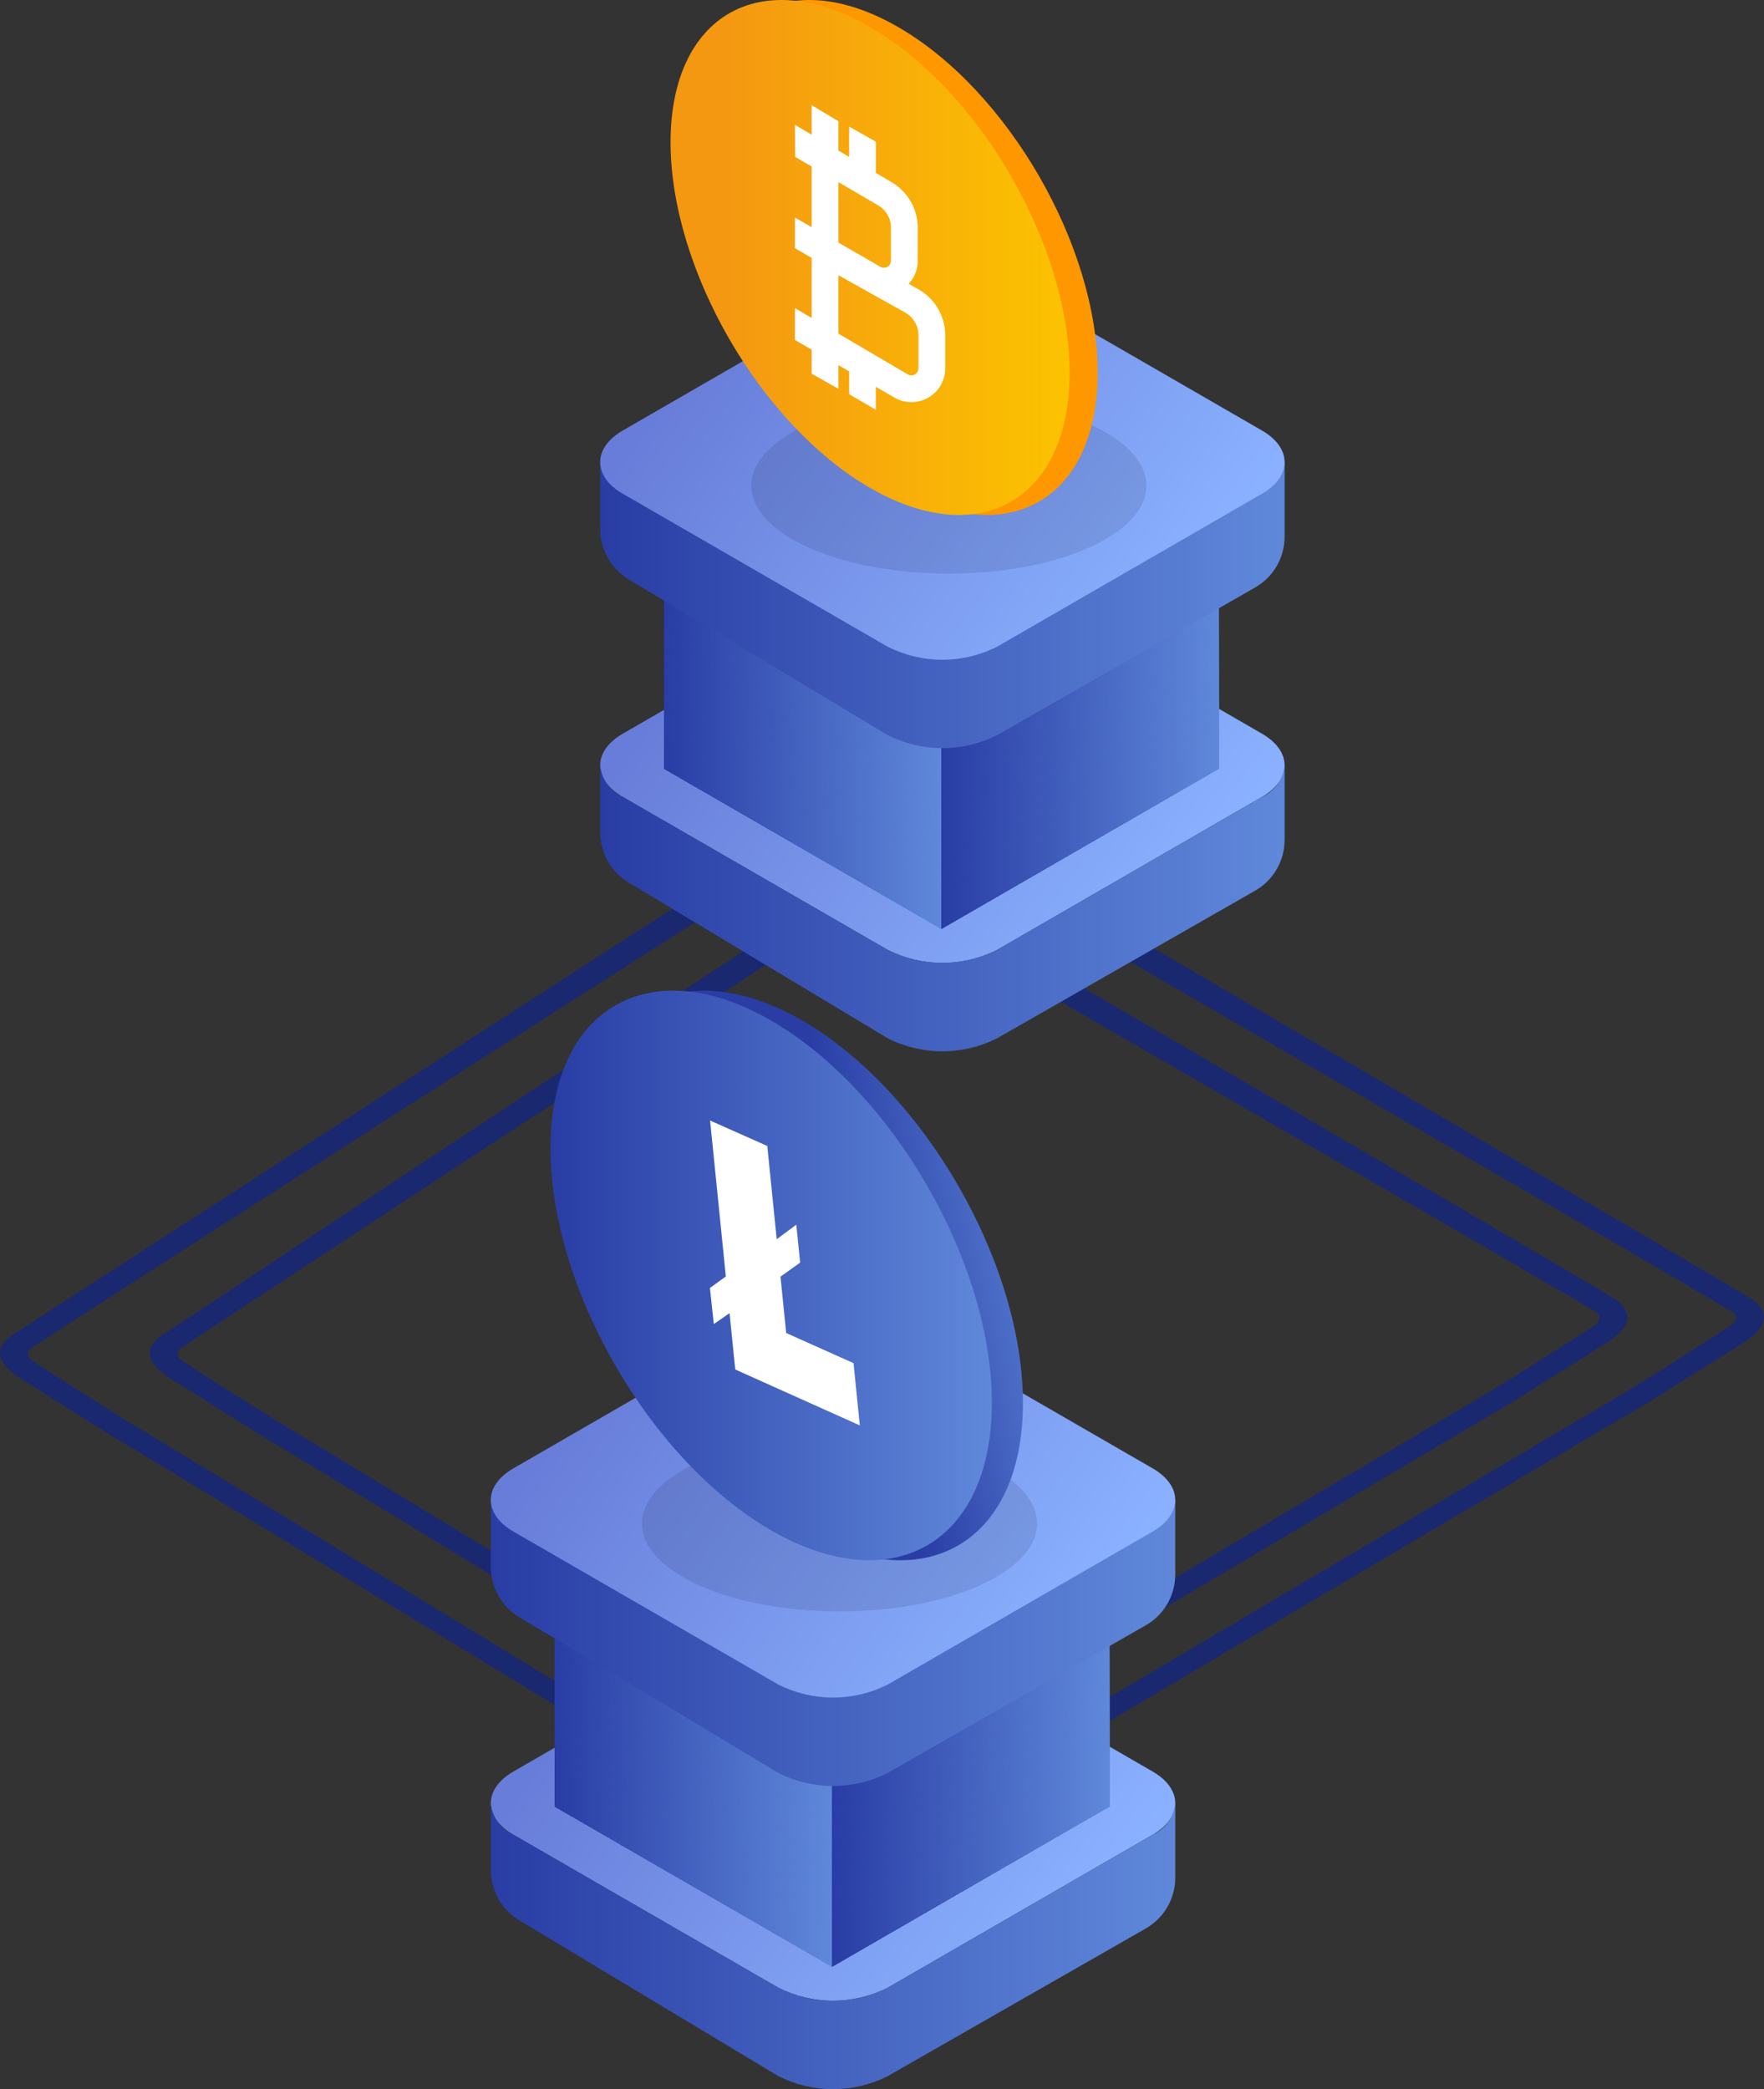 <svg xmlns="http://www.w3.org/2000/svg" xmlns:xlink="http://www.w3.org/1999/xlink" viewBox="0 0 113.176 134.011"><rect x="0" y="0" width="113.176" height="134.011" fill="#333333" stroke="none"/><defs><clipPath id="a"><rect width="113.176" height="134.011" style="fill:none"/></clipPath><clipPath id="b"><path d="M63.972,37.249a7.785,7.785,0,0,0-7.017,0L39.954,47.065c-1.93,1.114-1.93,2.937,0,4.051l17,9.815a7.785,7.785,0,0,0,7.017,0l17-9.815c1.93-1.114,1.93-2.937,0-4.051Z" style="fill:none;clip-rule:evenodd"/></clipPath><linearGradient id="c" x1="47.017" y1="39.203" x2="74.527" y2="59.433" gradientUnits="userSpaceOnUse"><stop offset="0" stop-color="#687dd9"/><stop offset="1" stop-color="#8ab1ff"/></linearGradient><clipPath id="d"><polygon points="42.61 28.774 42.61 49.304 60.389 59.569 60.389 39.051 42.61 28.774" style="fill:none"/></clipPath><linearGradient id="e" x1="42.609" y1="44.171" x2="60.37" y2="44.171" gradientUnits="userSpaceOnUse"><stop offset="0" stop-color="#293da5"/><stop offset="1" stop-color="#5f88da"/></linearGradient><clipPath id="f"><polygon points="42.61 29.132 42.61 49.304 60.389 59.569 60.389 39.41 42.61 29.132" style="fill:none"/></clipPath><linearGradient id="g" x1="42.609" y1="44.351" x2="60.37" y2="44.351" xlink:href="#e"/><clipPath id="h"><polygon points="42.61 29.491 42.61 49.304 60.389 59.569 60.389 39.769 42.61 29.491" style="fill:none"/></clipPath><linearGradient id="i" x1="42.609" y1="44.53" x2="60.37" y2="44.53" xlink:href="#e"/><clipPath id="j"><polygon points="42.61 29.85 42.61 49.304 60.389 59.569 60.389 40.127 42.61 29.85" style="fill:none"/></clipPath><linearGradient id="k" x1="42.609" y1="44.71" x2="60.37" y2="44.71" xlink:href="#e"/><clipPath id="l"><polygon points="42.61 30.209 42.61 49.304 60.389 59.569 60.389 40.486 42.61 30.209" style="fill:none"/></clipPath><linearGradient id="m" x1="42.609" y1="44.889" x2="60.37" y2="44.889" xlink:href="#e"/><clipPath id="n"><polygon points="42.61 30.567 42.61 49.304 60.389 59.569 60.389 40.845 42.61 30.567" style="fill:none"/></clipPath><linearGradient id="o" x1="42.609" y1="45.068" x2="60.37" y2="45.068" xlink:href="#e"/><clipPath id="p"><polygon points="42.61 30.926 42.61 49.304 60.389 59.569 60.389 41.204 42.61 30.926" style="fill:none"/></clipPath><linearGradient id="q" x1="42.609" y1="45.248" x2="60.37" y2="45.248" xlink:href="#e"/><clipPath id="r"><polygon points="42.61 31.285 42.61 49.304 60.389 59.569 60.389 41.562 42.61 31.285" style="fill:none"/></clipPath><linearGradient id="s" x1="42.609" y1="45.427" x2="60.37" y2="45.427" xlink:href="#e"/><clipPath id="t"><polygon points="42.61 31.644 42.61 49.304 60.389 59.569 60.389 41.921 42.61 31.644" style="fill:none"/></clipPath><linearGradient id="u" x1="42.609" y1="45.606" x2="60.37" y2="45.606" xlink:href="#e"/><clipPath id="v"><polygon points="42.61 32.002 42.61 49.304 60.389 59.569 60.389 42.28 42.61 32.002" style="fill:none"/></clipPath><linearGradient id="w" x1="42.609" y1="45.786" x2="60.37" y2="45.786" xlink:href="#e"/><clipPath id="x"><polygon points="42.61 32.361 42.61 49.304 60.389 59.569 60.389 42.638 42.61 32.361" style="fill:none"/></clipPath><linearGradient id="y" x1="42.609" y1="45.965" x2="60.37" y2="45.965" xlink:href="#e"/><clipPath id="z"><polygon points="42.61 32.72 42.61 49.304 60.389 59.569 60.389 42.997 42.61 32.72" style="fill:none"/></clipPath><linearGradient id="aa" x1="42.609" y1="46.144" x2="60.37" y2="46.144" xlink:href="#e"/><clipPath id="ab"><polygon points="42.61 33.078 42.61 49.304 60.389 59.569 60.389 43.356 42.61 33.078" style="fill:none"/></clipPath><linearGradient id="ac" x1="42.609" y1="46.324" x2="60.37" y2="46.324" xlink:href="#e"/><clipPath id="ad"><polygon points="42.61 33.437 42.61 49.304 60.389 59.569 60.389 43.715 42.61 33.437" style="fill:none"/></clipPath><linearGradient id="ae" x1="42.609" y1="46.503" x2="60.37" y2="46.503" xlink:href="#e"/><clipPath id="af"><polygon points="42.61 33.796 42.61 49.304 60.389 59.569 60.389 44.073 42.61 33.796" style="fill:none"/></clipPath><linearGradient id="ag" x1="42.609" y1="46.682" x2="60.37" y2="46.682" xlink:href="#e"/><clipPath id="ah"><polygon points="42.61 34.155 42.61 49.304 60.389 59.569 60.389 44.432 42.61 34.155" style="fill:none"/></clipPath><linearGradient id="ai" x1="42.609" y1="46.862" x2="60.37" y2="46.862" xlink:href="#e"/><clipPath id="aj"><polygon points="42.61 34.513 42.61 49.304 60.389 59.569 60.389 44.791 42.61 34.513" style="fill:none"/></clipPath><linearGradient id="ak" x1="42.609" y1="47.041" x2="60.37" y2="47.041" xlink:href="#e"/><clipPath id="al"><polygon points="42.61 34.872 42.61 49.304 60.389 59.569 60.389 45.15 42.61 34.872" style="fill:none"/></clipPath><linearGradient id="am" x1="42.609" y1="47.221" x2="60.37" y2="47.221" xlink:href="#e"/><clipPath id="an"><polygon points="42.61 35.231 42.61 49.304 60.389 59.569 60.389 45.508 42.61 35.231" style="fill:none"/></clipPath><linearGradient id="ao" x1="42.609" y1="47.4" x2="60.37" y2="47.4" xlink:href="#e"/><clipPath id="ap"><polygon points="42.61 35.589 42.61 49.304 60.389 59.569 60.389 45.867 42.61 35.589" style="fill:none"/></clipPath><linearGradient id="aq" x1="42.609" y1="47.579" x2="60.37" y2="47.579" xlink:href="#e"/><clipPath id="ar"><polygon points="42.61 35.948 42.61 49.304 60.389 59.569 60.389 46.226 42.61 35.948" style="fill:none"/></clipPath><linearGradient id="as" x1="42.609" y1="47.759" x2="60.37" y2="47.759" xlink:href="#e"/><clipPath id="at"><polygon points="42.61 36.307 42.61 49.304 60.389 59.569 60.389 46.584 42.61 36.307" style="fill:none"/></clipPath><linearGradient id="au" x1="42.609" y1="47.938" x2="60.37" y2="47.938" xlink:href="#e"/><clipPath id="av"><polygon points="42.61 36.666 42.61 49.304 60.389 59.569 60.389 46.943 42.61 36.666" style="fill:none"/></clipPath><linearGradient id="aw" x1="42.609" y1="48.117" x2="60.37" y2="48.117" xlink:href="#e"/><clipPath id="ax"><polygon points="42.61 37.024 42.61 49.304 60.389 59.569 60.389 47.302 42.61 37.024" style="fill:none"/></clipPath><linearGradient id="ay" x1="42.609" y1="48.297" x2="60.37" y2="48.297" xlink:href="#e"/><clipPath id="az"><polygon points="42.61 37.383 42.61 49.304 60.389 59.569 60.389 47.661 42.61 37.383" style="fill:none"/></clipPath><linearGradient id="ba" x1="42.609" y1="48.476" x2="60.37" y2="48.476" xlink:href="#e"/><clipPath id="bb"><polygon points="42.61 37.742 42.61 49.304 60.389 59.569 60.389 48.019 42.61 37.742" style="fill:none"/></clipPath><linearGradient id="bc" x1="42.609" y1="48.656" x2="60.37" y2="48.656" xlink:href="#e"/><clipPath id="bd"><polygon points="42.61 38.1 42.61 49.304 60.389 59.569 60.389 48.378 42.61 38.1" style="fill:none"/></clipPath><linearGradient id="be" x1="42.609" y1="48.835" x2="60.37" y2="48.835" xlink:href="#e"/><clipPath id="bf"><polygon points="42.61 38.46 42.61 49.304 60.389 59.569 60.389 48.737 42.61 38.46" style="fill:none"/></clipPath><linearGradient id="bg" x1="42.609" y1="49.014" x2="60.37" y2="49.014" xlink:href="#e"/><clipPath id="bh"><polygon points="42.61 38.818 42.61 49.304 60.389 59.569 60.389 49.095 42.61 38.818" style="fill:none"/></clipPath><linearGradient id="bi" x1="42.609" y1="49.194" x2="60.37" y2="49.194" xlink:href="#e"/><clipPath id="bj"><polygon points="42.61 39.177 42.61 49.304 60.389 59.569 60.389 49.454 42.61 39.177" style="fill:none"/></clipPath><linearGradient id="bk" x1="42.609" y1="49.373" x2="60.37" y2="49.373" xlink:href="#e"/><clipPath id="bl"><polygon points="42.61 39.535 42.61 49.304 60.389 59.569 60.389 49.813 42.61 39.535" style="fill:none"/></clipPath><linearGradient id="bm" x1="42.609" y1="49.552" x2="60.37" y2="49.552" xlink:href="#e"/><clipPath id="bn"><polygon points="42.61 39.894 42.61 49.304 60.389 59.569 60.389 50.171 42.61 39.894" style="fill:none"/></clipPath><linearGradient id="bo" x1="42.609" y1="49.732" x2="60.37" y2="49.732" xlink:href="#e"/><clipPath id="bp"><polygon points="42.61 40.253 42.61 49.304 60.389 59.569 60.389 50.531 42.61 40.253" style="fill:none"/></clipPath><linearGradient id="bq" x1="42.609" y1="49.911" x2="60.37" y2="49.911" xlink:href="#e"/><clipPath id="br"><polygon points="42.61 40.612 42.61 49.304 60.389 59.569 60.389 50.889 42.61 40.612" style="fill:none"/></clipPath><linearGradient id="bs" x1="42.609" y1="50.09" x2="60.37" y2="50.09" xlink:href="#e"/><clipPath id="bt"><polygon points="42.61 40.97 42.61 49.304 60.389 59.569 60.389 51.248 42.61 40.97" style="fill:none"/></clipPath><linearGradient id="bu" x1="42.609" y1="50.27" x2="60.37" y2="50.27" xlink:href="#e"/><clipPath id="bv"><polygon points="42.61 41.329 42.61 49.304 60.389 59.569 60.389 51.606 42.61 41.329" style="fill:none"/></clipPath><linearGradient id="bw" x1="42.609" y1="50.449" x2="60.37" y2="50.449" xlink:href="#e"/><clipPath id="bx"><polygon points="42.61 41.688 42.61 49.304 60.389 59.569 60.389 51.965 42.61 41.688" style="fill:none"/></clipPath><linearGradient id="by" x1="42.609" y1="50.628" x2="60.37" y2="50.628" xlink:href="#e"/><clipPath id="bz"><polygon points="42.61 42.047 42.61 49.304 60.389 59.569 60.389 52.324 42.61 42.047" style="fill:none"/></clipPath><linearGradient id="ca" x1="42.609" y1="50.808" x2="60.37" y2="50.808" xlink:href="#e"/><clipPath id="cb"><polygon points="42.61 42.405 42.61 49.304 60.389 59.569 60.389 52.683 42.61 42.405" style="fill:none"/></clipPath><linearGradient id="cc" x1="42.609" y1="50.987" x2="60.37" y2="50.987" xlink:href="#e"/><clipPath id="cd"><polygon points="42.61 42.764 42.61 49.304 60.389 59.569 60.389 53.042 42.61 42.764" style="fill:none"/></clipPath><linearGradient id="ce" x1="42.609" y1="51.167" x2="60.37" y2="51.167" xlink:href="#e"/><clipPath id="cf"><polygon points="42.61 43.123 42.61 49.304 60.389 59.569 60.389 53.4 42.61 43.123" style="fill:none"/></clipPath><linearGradient id="cg" x1="42.609" y1="51.346" x2="60.37" y2="51.346" xlink:href="#e"/><clipPath id="ch"><polygon points="42.61 43.481 42.61 49.304 60.389 59.569 60.389 53.759 42.61 43.481" style="fill:none"/></clipPath><linearGradient id="ci" x1="42.609" y1="51.525" x2="60.37" y2="51.525" xlink:href="#e"/><clipPath id="cj"><polygon points="42.61 43.84 42.61 49.304 60.389 59.569 60.389 54.118 42.61 43.84" style="fill:none"/></clipPath><linearGradient id="ck" x1="42.609" y1="51.705" x2="60.37" y2="51.705" xlink:href="#e"/><clipPath id="cl"><polygon points="42.61 44.199 42.61 49.304 60.389 59.569 60.389 54.476 42.61 44.199" style="fill:none"/></clipPath><linearGradient id="cm" x1="42.609" y1="51.884" x2="60.37" y2="51.884" xlink:href="#e"/><clipPath id="cn"><polygon points="42.61 44.557 42.61 49.304 60.389 59.569 60.389 54.835 42.61 44.557" style="fill:none"/></clipPath><linearGradient id="co" x1="42.609" y1="52.063" x2="60.37" y2="52.063" xlink:href="#e"/><clipPath id="cp"><polygon points="42.61 44.916 42.61 49.304 60.389 59.569 60.389 55.194 42.61 44.916" style="fill:none"/></clipPath><linearGradient id="cq" x1="42.609" y1="52.243" x2="60.37" y2="52.243" xlink:href="#e"/><clipPath id="cr"><polygon points="42.61 45.275 42.61 49.304 60.389 59.569 60.389 55.553 42.61 45.275" style="fill:none"/></clipPath><linearGradient id="cs" x1="42.609" y1="52.422" x2="60.37" y2="52.422" xlink:href="#e"/><clipPath id="ct"><polygon points="42.61 45.634 42.61 49.304 60.389 59.569 60.389 55.911 42.61 45.634" style="fill:none"/></clipPath><linearGradient id="cu" x1="42.609" y1="52.602" x2="60.37" y2="52.602" xlink:href="#e"/><clipPath id="cv"><polygon points="42.61 45.992 42.61 49.304 60.389 59.569 60.389 56.27 42.61 45.992" style="fill:none"/></clipPath><linearGradient id="cw" x1="42.609" y1="52.781" x2="60.37" y2="52.781" xlink:href="#e"/><clipPath id="cx"><polygon points="42.61 46.351 42.61 49.304 60.389 59.569 60.389 56.629 42.61 46.351" style="fill:none"/></clipPath><linearGradient id="cy" x1="42.609" y1="52.96" x2="60.37" y2="52.96" xlink:href="#e"/><clipPath id="cz"><polygon points="42.61 46.71 42.61 49.304 60.389 59.569 60.389 56.987 42.61 46.71" style="fill:none"/></clipPath><linearGradient id="da" x1="42.609" y1="53.139" x2="60.37" y2="53.139" xlink:href="#e"/><clipPath id="db"><polygon points="42.61 47.069 42.61 49.304 60.389 59.569 60.389 57.346 42.61 47.069" style="fill:none"/></clipPath><linearGradient id="dc" x1="42.609" y1="53.319" x2="60.37" y2="53.319" xlink:href="#e"/><clipPath id="dd"><polygon points="78.186 28.774 78.186 49.304 60.407 59.569 60.407 39.051 78.186 28.774" style="fill:none"/></clipPath><linearGradient id="de" x1="60.407" y1="44.171" x2="78.157" y2="44.171" xlink:href="#e"/><clipPath id="df"><polygon points="78.186 29.132 78.186 49.304 60.407 59.569 60.407 39.41 78.186 29.132" style="fill:none"/></clipPath><linearGradient id="dg" x1="60.407" y1="44.351" x2="78.157" y2="44.351" xlink:href="#e"/><clipPath id="dh"><polygon points="78.186 29.491 78.186 49.304 60.407 59.569 60.407 39.769 78.186 29.491" style="fill:none"/></clipPath><linearGradient id="di" x1="60.407" y1="44.53" x2="78.157" y2="44.53" xlink:href="#e"/><clipPath id="dj"><polygon points="78.186 29.85 78.186 49.304 60.407 59.569 60.407 40.127 78.186 29.85" style="fill:none"/></clipPath><linearGradient id="dk" x1="60.407" y1="44.71" x2="78.157" y2="44.71" xlink:href="#e"/><clipPath id="dl"><polygon points="78.186 30.209 78.186 49.304 60.407 59.569 60.407 40.486 78.186 30.209" style="fill:none"/></clipPath><linearGradient id="dm" x1="60.407" y1="44.889" x2="78.157" y2="44.889" xlink:href="#e"/><clipPath id="dn"><polygon points="78.186 30.567 78.186 49.304 60.407 59.569 60.407 40.845 78.186 30.567" style="fill:none"/></clipPath><linearGradient id="do" x1="60.407" y1="45.068" x2="78.157" y2="45.068" xlink:href="#e"/><clipPath id="dp"><polygon points="78.186 30.926 78.186 49.304 60.407 59.569 60.407 41.204 78.186 30.926" style="fill:none"/></clipPath><linearGradient id="dq" x1="60.407" y1="45.248" x2="78.157" y2="45.248" xlink:href="#e"/><clipPath id="dr"><polygon points="78.186 31.285 78.186 49.304 60.407 59.569 60.407 41.562 78.186 31.285" style="fill:none"/></clipPath><linearGradient id="ds" x1="60.407" y1="45.427" x2="78.157" y2="45.427" xlink:href="#e"/><clipPath id="dt"><polygon points="78.186 31.644 78.186 49.304 60.407 59.569 60.407 41.921 78.186 31.644" style="fill:none"/></clipPath><linearGradient id="du" x1="60.407" y1="45.606" x2="78.157" y2="45.606" xlink:href="#e"/><clipPath id="dv"><polygon points="78.186 32.002 78.186 49.304 60.407 59.569 60.407 42.28 78.186 32.002" style="fill:none"/></clipPath><linearGradient id="dw" x1="60.407" y1="45.786" x2="78.157" y2="45.786" xlink:href="#e"/><clipPath id="dx"><polygon points="78.186 32.361 78.186 49.304 60.407 59.569 60.407 42.638 78.186 32.361" style="fill:none"/></clipPath><linearGradient id="dy" x1="60.407" y1="45.965" x2="78.157" y2="45.965" xlink:href="#e"/><clipPath id="dz"><polygon points="78.186 32.72 78.186 49.304 60.407 59.569 60.407 42.997 78.186 32.72" style="fill:none"/></clipPath><linearGradient id="ea" x1="60.407" y1="46.144" x2="78.157" y2="46.144" xlink:href="#e"/><clipPath id="eb"><polygon points="78.186 33.078 78.186 49.304 60.407 59.569 60.407 43.356 78.186 33.078" style="fill:none"/></clipPath><linearGradient id="ec" x1="60.407" y1="46.324" x2="78.157" y2="46.324" xlink:href="#e"/><clipPath id="ed"><polygon points="78.186 33.437 78.186 49.304 60.407 59.569 60.407 43.715 78.186 33.437" style="fill:none"/></clipPath><linearGradient id="ee" x1="60.407" y1="46.503" x2="78.157" y2="46.503" xlink:href="#e"/><clipPath id="ef"><polygon points="78.186 33.796 78.186 49.304 60.407 59.569 60.407 44.073 78.186 33.796" style="fill:none"/></clipPath><linearGradient id="eg" x1="60.407" y1="46.682" x2="78.157" y2="46.682" xlink:href="#e"/><clipPath id="eh"><polygon points="78.186 34.155 78.186 49.304 60.407 59.569 60.407 44.432 78.186 34.155" style="fill:none"/></clipPath><linearGradient id="ei" x1="60.407" y1="46.862" x2="78.157" y2="46.862" xlink:href="#e"/><clipPath id="ej"><polygon points="78.186 34.513 78.186 49.304 60.407 59.569 60.407 44.791 78.186 34.513" style="fill:none"/></clipPath><linearGradient id="ek" x1="60.407" y1="47.041" x2="78.157" y2="47.041" xlink:href="#e"/><clipPath id="el"><polygon points="78.186 34.872 78.186 49.304 60.407 59.569 60.407 45.15 78.186 34.872" style="fill:none"/></clipPath><linearGradient id="em" x1="60.407" y1="47.221" x2="78.157" y2="47.221" xlink:href="#e"/><clipPath id="en"><polygon points="78.186 35.231 78.186 49.304 60.407 59.569 60.407 45.508 78.186 35.231" style="fill:none"/></clipPath><linearGradient id="eo" x1="60.407" y1="47.4" x2="78.157" y2="47.4" xlink:href="#e"/><clipPath id="ep"><polygon points="78.186 35.589 78.186 49.304 60.407 59.569 60.407 45.867 78.186 35.589" style="fill:none"/></clipPath><linearGradient id="eq" x1="60.407" y1="47.579" x2="78.157" y2="47.579" xlink:href="#e"/><clipPath id="er"><polygon points="78.186 35.948 78.186 49.304 60.407 59.569 60.407 46.226 78.186 35.948" style="fill:none"/></clipPath><linearGradient id="es" x1="60.407" y1="47.759" x2="78.157" y2="47.759" xlink:href="#e"/><clipPath id="et"><polygon points="78.186 36.307 78.186 49.304 60.407 59.569 60.407 46.584 78.186 36.307" style="fill:none"/></clipPath><linearGradient id="eu" x1="60.407" y1="47.938" x2="78.157" y2="47.938" xlink:href="#e"/><clipPath id="ev"><polygon points="78.186 36.666 78.186 49.304 60.407 59.569 60.407 46.943 78.186 36.666" style="fill:none"/></clipPath><linearGradient id="ew" x1="60.407" y1="48.117" x2="78.157" y2="48.117" xlink:href="#e"/><clipPath id="ex"><polygon points="78.186 37.024 78.186 49.304 60.407 59.569 60.407 47.302 78.186 37.024" style="fill:none"/></clipPath><linearGradient id="ey" x1="60.407" y1="48.297" x2="78.157" y2="48.297" xlink:href="#e"/><clipPath id="ez"><polygon points="78.186 37.383 78.186 49.304 60.407 59.569 60.407 47.661 78.186 37.383" style="fill:none"/></clipPath><linearGradient id="fa" x1="60.407" y1="48.476" x2="78.157" y2="48.476" xlink:href="#e"/><clipPath id="fb"><polygon points="78.186 37.742 78.186 49.304 60.407 59.569 60.407 48.019 78.186 37.742" style="fill:none"/></clipPath><linearGradient id="fc" x1="60.407" y1="48.656" x2="78.157" y2="48.656" xlink:href="#e"/><clipPath id="fd"><polygon points="78.186 38.1 78.186 49.304 60.407 59.569 60.407 48.378 78.186 38.1" style="fill:none"/></clipPath><linearGradient id="fe" x1="60.407" y1="48.835" x2="78.157" y2="48.835" xlink:href="#e"/><clipPath id="ff"><polygon points="78.186 38.46 78.186 49.304 60.407 59.569 60.407 48.737 78.186 38.46" style="fill:none"/></clipPath><linearGradient id="fg" x1="60.407" y1="49.014" x2="78.157" y2="49.014" xlink:href="#e"/><clipPath id="fh"><polygon points="78.186 38.818 78.186 49.304 60.407 59.569 60.407 49.095 78.186 38.818" style="fill:none"/></clipPath><linearGradient id="fi" x1="60.407" y1="49.194" x2="78.157" y2="49.194" xlink:href="#e"/><clipPath id="fj"><polygon points="78.186 39.177 78.186 49.304 60.407 59.569 60.407 49.454 78.186 39.177" style="fill:none"/></clipPath><linearGradient id="fk" x1="60.407" y1="49.373" x2="78.157" y2="49.373" xlink:href="#e"/><clipPath id="fl"><polygon points="78.186 39.535 78.186 49.304 60.407 59.569 60.407 49.813 78.186 39.535" style="fill:none"/></clipPath><linearGradient id="fm" x1="60.407" y1="49.552" x2="78.157" y2="49.552" xlink:href="#e"/><clipPath id="fn"><polygon points="78.186 39.894 78.186 49.304 60.407 59.569 60.407 50.171 78.186 39.894" style="fill:none"/></clipPath><linearGradient id="fo" x1="60.407" y1="49.732" x2="78.157" y2="49.732" xlink:href="#e"/><clipPath id="fp"><polygon points="78.186 40.253 78.186 49.304 60.407 59.569 60.407 50.531 78.186 40.253" style="fill:none"/></clipPath><linearGradient id="fq" x1="60.407" y1="49.911" x2="78.157" y2="49.911" xlink:href="#e"/><clipPath id="fr"><polygon points="78.186 40.612 78.186 49.304 60.407 59.569 60.407 50.889 78.186 40.612" style="fill:none"/></clipPath><linearGradient id="fs" x1="60.407" y1="50.09" x2="78.157" y2="50.09" xlink:href="#e"/><clipPath id="ft"><polygon points="78.186 40.97 78.186 49.304 60.407 59.569 60.407 51.248 78.186 40.97" style="fill:none"/></clipPath><linearGradient id="fu" x1="60.407" y1="50.27" x2="78.157" y2="50.27" xlink:href="#e"/><clipPath id="fv"><polygon points="78.186 41.329 78.186 49.304 60.407 59.569 60.407 51.606 78.186 41.329" style="fill:none"/></clipPath><linearGradient id="fw" x1="60.407" y1="50.449" x2="78.157" y2="50.449" xlink:href="#e"/><clipPath id="fx"><polygon points="78.186 41.688 78.186 49.304 60.407 59.569 60.407 51.965 78.186 41.688" style="fill:none"/></clipPath><linearGradient id="fy" x1="60.407" y1="50.628" x2="78.157" y2="50.628" xlink:href="#e"/><clipPath id="fz"><polygon points="78.186 42.047 78.186 49.304 60.407 59.569 60.407 52.324 78.186 42.047" style="fill:none"/></clipPath><linearGradient id="ga" x1="60.407" y1="50.808" x2="78.157" y2="50.808" xlink:href="#e"/><clipPath id="gb"><polygon points="78.186 42.405 78.186 49.304 60.407 59.569 60.407 52.683 78.186 42.405" style="fill:none"/></clipPath><linearGradient id="gc" x1="60.407" y1="50.987" x2="78.157" y2="50.987" xlink:href="#e"/><clipPath id="gd"><polygon points="78.186 42.764 78.186 49.304 60.407 59.569 60.407 53.042 78.186 42.764" style="fill:none"/></clipPath><linearGradient id="ge" x1="60.407" y1="51.167" x2="78.157" y2="51.167" xlink:href="#e"/><clipPath id="gf"><polygon points="78.186 43.123 78.186 49.304 60.407 59.569 60.407 53.4 78.186 43.123" style="fill:none"/></clipPath><linearGradient id="gg" x1="60.407" y1="51.346" x2="78.157" y2="51.346" xlink:href="#e"/><clipPath id="gh"><polygon points="78.186 43.481 78.186 49.304 60.407 59.569 60.407 53.759 78.186 43.481" style="fill:none"/></clipPath><linearGradient id="gi" x1="60.407" y1="51.525" x2="78.157" y2="51.525" xlink:href="#e"/><clipPath id="gj"><polygon points="78.186 43.84 78.186 49.304 60.407 59.569 60.407 54.118 78.186 43.84" style="fill:none"/></clipPath><linearGradient id="gk" x1="60.407" y1="51.705" x2="78.157" y2="51.705" xlink:href="#e"/><clipPath id="gl"><polygon points="78.186 44.199 78.186 49.304 60.407 59.569 60.407 54.476 78.186 44.199" style="fill:none"/></clipPath><linearGradient id="gm" x1="60.407" y1="51.884" x2="78.157" y2="51.884" xlink:href="#e"/><clipPath id="gn"><polygon points="78.186 44.557 78.186 49.304 60.407 59.569 60.407 54.835 78.186 44.557" style="fill:none"/></clipPath><linearGradient id="go" x1="60.407" y1="52.063" x2="78.157" y2="52.063" xlink:href="#e"/><clipPath id="gp"><polygon points="78.186 44.916 78.186 49.304 60.407 59.569 60.407 55.194 78.186 44.916" style="fill:none"/></clipPath><linearGradient id="gq" x1="60.407" y1="52.243" x2="78.157" y2="52.243" xlink:href="#e"/><clipPath id="gr"><polygon points="78.186 45.275 78.186 49.304 60.407 59.569 60.407 55.553 78.186 45.275" style="fill:none"/></clipPath><linearGradient id="gs" x1="60.407" y1="52.422" x2="78.157" y2="52.422" xlink:href="#e"/><clipPath id="gt"><polygon points="78.186 45.634 78.186 49.304 60.407 59.569 60.407 55.911 78.186 45.634" style="fill:none"/></clipPath><linearGradient id="gu" x1="60.407" y1="52.602" x2="78.157" y2="52.602" xlink:href="#e"/><clipPath id="gv"><polygon points="78.186 45.992 78.186 49.304 60.407 59.569 60.407 56.27 78.186 45.992" style="fill:none"/></clipPath><linearGradient id="gw" x1="60.407" y1="52.781" x2="78.157" y2="52.781" xlink:href="#e"/><clipPath id="gx"><polygon points="78.186 46.351 78.186 49.304 60.407 59.569 60.407 56.629 78.186 46.351" style="fill:none"/></clipPath><linearGradient id="gy" x1="60.407" y1="52.96" x2="78.157" y2="52.96" xlink:href="#e"/><clipPath id="gz"><polygon points="78.186 46.71 78.186 49.304 60.407 59.569 60.407 56.987 78.186 46.71" style="fill:none"/></clipPath><linearGradient id="ha" x1="60.407" y1="53.139" x2="78.157" y2="53.139" xlink:href="#e"/><clipPath id="hb"><polygon points="78.186 47.069 78.186 49.304 60.407 59.569 60.407 57.346 78.186 47.069" style="fill:none"/></clipPath><linearGradient id="hc" x1="60.407" y1="53.319" x2="78.157" y2="53.319" xlink:href="#e"/><clipPath id="hd"><path d="M63.972,23.474a7.785,7.785,0,0,0-7.017,0l-18.448,6.169v4.297a3.753,3.753,0,0,0,1.819,3.216l16.629,10a7.785,7.785,0,0,0,7.017,0L80.53,37.684a3.753,3.753,0,0,0,1.889-3.258v-4.783Z" style="fill:none"/></clipPath><linearGradient id="he" x1="38.506" y1="35.316" x2="82.356" y2="35.316" xlink:href="#e"/><clipPath id="hf"><path d="M63.972,17.803a7.783,7.783,0,0,0-7.017,0L39.954,27.618c-1.93,1.114-1.93,2.937,0,4.052l17,9.815a7.785,7.785,0,0,0,7.017,0l17-9.815c1.93-1.114,1.93-2.938,0-4.052Z" style="fill:none;clip-rule:evenodd"/></clipPath><linearGradient id="hg" x1="47.017" y1="19.751" x2="74.527" y2="39.991" xlink:href="#c"/><clipPath id="hh"><path d="M80.972,51.116,63.972,60.932a7.785,7.785,0,0,1-7.017,0L39.954,51.116a2.461,2.461,0,0,1-1.447-2.026v4.297a3.752,3.752,0,0,0,1.819,3.216l16.629,10a7.783,7.783,0,0,0,7.017,0L80.53,57.131a3.752,3.752,0,0,0,1.889-3.257V49.09A2.46,2.46,0,0,1,80.972,51.116" style="fill:none"/></clipPath><linearGradient id="hi" x1="38.506" y1="58.404" x2="82.356" y2="58.404" xlink:href="#e"/><clipPath id="hj"><path d="M56.955,103.821a7.785,7.785,0,0,0-7.017,0l-17,9.816c-1.93,1.114-1.93,2.937,0,4.051l17,9.815a7.785,7.785,0,0,0,7.017,0l17-9.815c1.93-1.114,1.93-2.937,0-4.051Z" style="fill:none;clip-rule:evenodd"/></clipPath><linearGradient id="hk" x1="39.999" y1="105.768" x2="67.509" y2="126.008" xlink:href="#c"/><clipPath id="hl"><polygon points="35.593 95.345 35.593 115.876 53.372 126.141 53.372 105.623 35.593 95.345" style="fill:none"/></clipPath><linearGradient id="hm" x1="35.593" y1="110.743" x2="53.343" y2="110.743" xlink:href="#e"/><clipPath id="hn"><polygon points="35.593 95.704 35.593 115.876 53.372 126.141 53.372 105.981 35.593 95.704" style="fill:none"/></clipPath><linearGradient id="ho" x1="35.593" y1="110.922" x2="53.343" y2="110.922" xlink:href="#e"/><clipPath id="hp"><polygon points="35.593 96.063 35.593 115.876 53.372 126.141 53.372 106.341 35.593 96.063" style="fill:none"/></clipPath><linearGradient id="hq" x1="35.593" y1="111.102" x2="53.343" y2="111.102" xlink:href="#e"/><clipPath id="hr"><polygon points="35.593 96.422 35.593 115.876 53.372 126.141 53.372 106.699 35.593 96.422" style="fill:none"/></clipPath><linearGradient id="hs" x1="35.593" y1="111.281" x2="53.343" y2="111.281" xlink:href="#e"/><clipPath id="ht"><polygon points="35.593 96.78 35.593 115.876 53.372 126.141 53.372 107.058 35.593 96.78" style="fill:none"/></clipPath><linearGradient id="hu" x1="35.593" y1="111.461" x2="53.343" y2="111.461" xlink:href="#e"/><clipPath id="hv"><polygon points="35.593 97.139 35.593 115.876 53.372 126.141 53.372 107.417 35.593 97.139" style="fill:none"/></clipPath><linearGradient id="hw" x1="35.593" y1="111.64" x2="53.343" y2="111.64" xlink:href="#e"/><clipPath id="hx"><polygon points="35.593 97.498 35.593 115.876 53.372 126.141 53.372 107.775 35.593 97.498" style="fill:none"/></clipPath><linearGradient id="hy" x1="35.593" y1="111.819" x2="53.343" y2="111.819" xlink:href="#e"/><clipPath id="hz"><polygon points="35.593 97.856 35.593 115.876 53.372 126.141 53.372 108.134 35.593 97.856" style="fill:none"/></clipPath><linearGradient id="ia" x1="35.593" y1="111.999" x2="53.343" y2="111.999" xlink:href="#e"/><clipPath id="ib"><polygon points="35.593 98.215 35.593 115.876 53.372 126.141 53.372 108.493 35.593 98.215" style="fill:none"/></clipPath><linearGradient id="ic" x1="35.593" y1="112.178" x2="53.343" y2="112.178" xlink:href="#e"/><clipPath id="id"><polygon points="35.593 98.574 35.593 115.876 53.372 126.141 53.372 108.851 35.593 98.574" style="fill:none"/></clipPath><linearGradient id="ie" x1="35.593" y1="112.357" x2="53.343" y2="112.357" xlink:href="#e"/><clipPath id="if"><polygon points="35.593 98.932 35.593 115.876 53.372 126.141 53.372 109.21 35.593 98.932" style="fill:none"/></clipPath><linearGradient id="ig" x1="35.593" y1="112.537" x2="53.343" y2="112.537" xlink:href="#e"/><clipPath id="ih"><polygon points="35.593 99.291 35.593 115.876 53.372 126.141 53.372 109.569 35.593 99.291" style="fill:none"/></clipPath><linearGradient id="ii" x1="35.593" y1="112.716" x2="53.343" y2="112.716" xlink:href="#e"/><clipPath id="ij"><polygon points="35.593 99.65 35.593 115.876 53.372 126.141 53.372 109.928 35.593 99.65" style="fill:none"/></clipPath><linearGradient id="ik" x1="35.593" y1="112.895" x2="53.343" y2="112.895" xlink:href="#e"/><clipPath id="il"><polygon points="35.593 100.009 35.593 115.876 53.372 126.141 53.372 110.286 35.593 100.009" style="fill:none"/></clipPath><linearGradient id="im" x1="35.593" y1="113.075" x2="53.343" y2="113.075" xlink:href="#e"/><clipPath id="in"><polygon points="35.593 100.367 35.593 115.876 53.372 126.141 53.372 110.645 35.593 100.367" style="fill:none"/></clipPath><linearGradient id="io" x1="35.593" y1="113.254" x2="53.343" y2="113.254" xlink:href="#e"/><clipPath id="ip"><polygon points="35.593 100.726 35.593 115.876 53.372 126.141 53.372 111.004 35.593 100.726" style="fill:none"/></clipPath><linearGradient id="iq" x1="35.593" y1="113.434" x2="53.343" y2="113.434" xlink:href="#e"/><clipPath id="ir"><polygon points="35.593 101.085 35.593 115.876 53.372 126.141 53.372 111.362 35.593 101.085" style="fill:none"/></clipPath><linearGradient id="is" x1="35.593" y1="113.613" x2="53.343" y2="113.613" xlink:href="#e"/><clipPath id="it"><polygon points="35.593 101.444 35.593 115.876 53.372 126.141 53.372 111.721 35.593 101.444" style="fill:none"/></clipPath><linearGradient id="iu" x1="35.593" y1="113.792" x2="53.343" y2="113.792" xlink:href="#e"/><clipPath id="iv"><polygon points="35.593 101.803 35.593 115.876 53.372 126.141 53.372 112.08 35.593 101.803" style="fill:none"/></clipPath><linearGradient id="iw" x1="35.593" y1="113.972" x2="53.343" y2="113.972" xlink:href="#e"/><clipPath id="ix"><polygon points="35.593 102.161 35.593 115.876 53.372 126.141 53.372 112.439 35.593 102.161" style="fill:none"/></clipPath><linearGradient id="iy" x1="35.593" y1="114.151" x2="53.343" y2="114.151" xlink:href="#e"/><clipPath id="iz"><polygon points="35.593 102.52 35.593 115.876 53.372 126.141 53.372 112.797 35.593 102.52" style="fill:none"/></clipPath><linearGradient id="ja" x1="35.593" y1="114.33" x2="53.343" y2="114.33" xlink:href="#e"/><clipPath id="jb"><polygon points="35.593 102.879 35.593 115.876 53.372 126.141 53.372 113.156 35.593 102.879" style="fill:none"/></clipPath><linearGradient id="jc" x1="35.593" y1="114.51" x2="53.343" y2="114.51" xlink:href="#e"/><clipPath id="jd"><polygon points="35.593 103.237 35.593 115.876 53.372 126.141 53.372 113.515 35.593 103.237" style="fill:none"/></clipPath><linearGradient id="je" x1="35.593" y1="114.689" x2="53.343" y2="114.689" xlink:href="#e"/><clipPath id="jf"><polygon points="35.593 103.596 35.593 115.876 53.372 126.141 53.372 113.874 35.593 103.596" style="fill:none"/></clipPath><linearGradient id="jg" x1="35.593" y1="114.868" x2="53.343" y2="114.868" xlink:href="#e"/><clipPath id="jh"><polygon points="35.593 103.955 35.593 115.876 53.372 126.141 53.372 114.232 35.593 103.955" style="fill:none"/></clipPath><linearGradient id="ji" x1="35.593" y1="115.048" x2="53.343" y2="115.048" xlink:href="#e"/><clipPath id="jj"><polygon points="35.593 104.313 35.593 115.876 53.372 126.141 53.372 114.591 35.593 104.313" style="fill:none"/></clipPath><linearGradient id="jk" x1="35.593" y1="115.227" x2="53.343" y2="115.227" xlink:href="#e"/><clipPath id="jl"><polygon points="35.593 104.672 35.593 115.876 53.372 126.141 53.372 114.95 35.593 104.672" style="fill:none"/></clipPath><linearGradient id="jm" x1="35.593" y1="115.406" x2="53.343" y2="115.406" xlink:href="#e"/><clipPath id="jn"><polygon points="35.593 105.031 35.593 115.876 53.372 126.141 53.372 115.309 35.593 105.031" style="fill:none"/></clipPath><linearGradient id="jo" x1="35.593" y1="115.586" x2="53.343" y2="115.586" xlink:href="#e"/><clipPath id="jp"><polygon points="35.593 105.39 35.593 115.876 53.372 126.141 53.372 115.667 35.593 105.39" style="fill:none"/></clipPath><linearGradient id="jq" x1="35.593" y1="115.765" x2="53.343" y2="115.765" xlink:href="#e"/><clipPath id="jr"><polygon points="35.593 105.748 35.593 115.876 53.372 126.141 53.372 116.026 35.593 105.748" style="fill:none"/></clipPath><linearGradient id="js" x1="35.593" y1="115.945" x2="53.343" y2="115.945" xlink:href="#e"/><clipPath id="jt"><polygon points="35.593 106.107 35.593 115.876 53.372 126.141 53.372 116.385 35.593 106.107" style="fill:none"/></clipPath><linearGradient id="ju" x1="35.593" y1="116.124" x2="53.343" y2="116.124" xlink:href="#e"/><clipPath id="jv"><polygon points="35.593 106.466 35.593 115.876 53.372 126.141 53.372 116.743 35.593 106.466" style="fill:none"/></clipPath><linearGradient id="jw" x1="35.593" y1="116.303" x2="53.343" y2="116.303" xlink:href="#e"/><clipPath id="jx"><polygon points="35.593 106.825 35.593 115.876 53.372 126.141 53.372 117.102 35.593 106.825" style="fill:none"/></clipPath><linearGradient id="jy" x1="35.593" y1="116.483" x2="53.343" y2="116.483" xlink:href="#e"/><clipPath id="jz"><polygon points="35.593 107.183 35.593 115.876 53.372 126.141 53.372 117.461 35.593 107.183" style="fill:none"/></clipPath><linearGradient id="ka" x1="35.593" y1="116.662" x2="53.343" y2="116.662" xlink:href="#e"/><clipPath id="kb"><polygon points="35.593 107.542 35.593 115.876 53.372 126.141 53.372 117.819 35.593 107.542" style="fill:none"/></clipPath><linearGradient id="kc" x1="35.593" y1="116.841" x2="53.343" y2="116.841" xlink:href="#e"/><clipPath id="kd"><polygon points="35.593 107.901 35.593 115.876 53.372 126.141 53.372 118.178 35.593 107.901" style="fill:none"/></clipPath><linearGradient id="ke" x1="35.593" y1="117.021" x2="53.343" y2="117.021" xlink:href="#e"/><clipPath id="kf"><polygon points="35.593 108.259 35.593 115.876 53.372 126.141 53.372 118.537 35.593 108.259" style="fill:none"/></clipPath><linearGradient id="kg" x1="35.593" y1="117.2" x2="53.343" y2="117.2" xlink:href="#e"/><clipPath id="kh"><polygon points="35.593 108.618 35.593 115.876 53.372 126.141 53.372 118.896 35.593 108.618" style="fill:none"/></clipPath><linearGradient id="ki" x1="35.593" y1="117.38" x2="53.343" y2="117.38" xlink:href="#e"/><clipPath id="kj"><polygon points="35.593 108.977 35.593 115.876 53.372 126.141 53.372 119.254 35.593 108.977" style="fill:none"/></clipPath><linearGradient id="kk" x1="35.593" y1="117.559" x2="53.343" y2="117.559" xlink:href="#e"/><clipPath id="kl"><polygon points="35.593 109.336 35.593 115.876 53.372 126.141 53.372 119.613 35.593 109.336" style="fill:none"/></clipPath><linearGradient id="km" x1="35.593" y1="117.738" x2="53.343" y2="117.738" xlink:href="#e"/><clipPath id="kn"><polygon points="35.593 109.694 35.593 115.876 53.372 126.141 53.372 119.972 35.593 109.694" style="fill:none"/></clipPath><linearGradient id="ko" x1="35.593" y1="117.918" x2="53.343" y2="117.918" xlink:href="#e"/><clipPath id="kp"><polygon points="35.593 110.053 35.593 115.876 53.372 126.141 53.372 120.33 35.593 110.053" style="fill:none"/></clipPath><linearGradient id="kq" x1="35.593" y1="118.097" x2="53.343" y2="118.097" xlink:href="#e"/><clipPath id="kr"><polygon points="35.593 110.412 35.593 115.876 53.372 126.141 53.372 120.689 35.593 110.412" style="fill:none"/></clipPath><linearGradient id="ks" x1="35.593" y1="118.276" x2="53.343" y2="118.276" xlink:href="#e"/><clipPath id="kt"><polygon points="35.593 110.771 35.593 115.876 53.372 126.141 53.372 121.048 35.593 110.771" style="fill:none"/></clipPath><linearGradient id="ku" x1="35.593" y1="118.456" x2="53.343" y2="118.456" xlink:href="#e"/><clipPath id="kv"><polygon points="35.593 111.129 35.593 115.876 53.372 126.141 53.372 121.407 35.593 111.129" style="fill:none"/></clipPath><linearGradient id="kw" x1="35.593" y1="118.635" x2="53.343" y2="118.635" xlink:href="#e"/><clipPath id="kx"><polygon points="35.593 111.488 35.593 115.876 53.372 126.141 53.372 121.765 35.593 111.488" style="fill:none"/></clipPath><linearGradient id="ky" x1="35.593" y1="118.814" x2="53.343" y2="118.814" xlink:href="#e"/><clipPath id="kz"><polygon points="35.593 111.847 35.593 115.876 53.372 126.141 53.372 122.124 35.593 111.847" style="fill:none"/></clipPath><linearGradient id="la" x1="35.593" y1="118.994" x2="53.343" y2="118.994" xlink:href="#e"/><clipPath id="lb"><polygon points="35.593 112.205 35.593 115.876 53.372 126.141 53.372 122.483 35.593 112.205" style="fill:none"/></clipPath><linearGradient id="lc" x1="35.593" y1="119.173" x2="53.343" y2="119.173" xlink:href="#e"/><clipPath id="ld"><polygon points="35.593 112.564 35.593 115.876 53.372 126.141 53.372 122.842 35.593 112.564" style="fill:none"/></clipPath><linearGradient id="le" x1="35.593" y1="119.353" x2="53.343" y2="119.353" xlink:href="#e"/><clipPath id="lf"><polygon points="35.593 112.923 35.593 115.876 53.372 126.141 53.372 123.2 35.593 112.923" style="fill:none"/></clipPath><linearGradient id="lg" x1="35.593" y1="119.532" x2="53.343" y2="119.532" xlink:href="#e"/><clipPath id="lh"><polygon points="35.593 113.281 35.593 115.876 53.372 126.141 53.372 123.559 35.593 113.281" style="fill:none"/></clipPath><linearGradient id="li" x1="35.593" y1="119.711" x2="53.343" y2="119.711" xlink:href="#e"/><clipPath id="lj"><polygon points="35.593 113.641 35.593 115.876 53.372 126.141 53.372 123.918 35.593 113.641" style="fill:none"/></clipPath><linearGradient id="lk" x1="35.593" y1="119.891" x2="53.343" y2="119.891" xlink:href="#e"/><clipPath id="ll"><polygon points="71.17 95.345 71.17 115.876 53.39 126.141 53.39 105.623 71.17 95.345" style="fill:none"/></clipPath><linearGradient id="lm" x1="53.39" y1="110.743" x2="71.15" y2="110.743" xlink:href="#e"/><clipPath id="ln"><polygon points="71.17 95.704 71.17 115.876 53.39 126.141 53.39 105.981 71.17 95.704" style="fill:none"/></clipPath><linearGradient id="lo" x1="53.39" y1="110.922" x2="71.15" y2="110.922" xlink:href="#e"/><clipPath id="lp"><polygon points="71.17 96.063 71.17 115.876 53.39 126.141 53.39 106.341 71.17 96.063" style="fill:none"/></clipPath><linearGradient id="lq" x1="53.39" y1="111.102" x2="71.15" y2="111.102" xlink:href="#e"/><clipPath id="lr"><polygon points="71.17 96.422 71.17 115.876 53.39 126.141 53.39 106.699 71.17 96.422" style="fill:none"/></clipPath><linearGradient id="ls" x1="53.39" y1="111.281" x2="71.15" y2="111.281" xlink:href="#e"/><clipPath id="lt"><polygon points="71.17 96.78 71.17 115.876 53.39 126.141 53.39 107.058 71.17 96.78" style="fill:none"/></clipPath><linearGradient id="lu" x1="53.39" y1="111.461" x2="71.15" y2="111.461" xlink:href="#e"/><clipPath id="lv"><polygon points="71.17 97.139 71.17 115.876 53.39 126.141 53.39 107.417 71.17 97.139" style="fill:none"/></clipPath><linearGradient id="lw" x1="53.39" y1="111.64" x2="71.15" y2="111.64" xlink:href="#e"/><clipPath id="lx"><polygon points="71.17 97.498 71.17 115.876 53.39 126.141 53.39 107.775 71.17 97.498" style="fill:none"/></clipPath><linearGradient id="ly" x1="53.39" y1="111.819" x2="71.15" y2="111.819" xlink:href="#e"/><clipPath id="lz"><polygon points="71.17 97.856 71.17 115.876 53.39 126.141 53.39 108.134 71.17 97.856" style="fill:none"/></clipPath><linearGradient id="ma" x1="53.39" y1="111.999" x2="71.15" y2="111.999" xlink:href="#e"/><clipPath id="mb"><polygon points="71.17 98.215 71.17 115.876 53.39 126.141 53.39 108.493 71.17 98.215" style="fill:none"/></clipPath><linearGradient id="mc" x1="53.39" y1="112.178" x2="71.15" y2="112.178" xlink:href="#e"/><clipPath id="md"><polygon points="71.17 98.574 71.17 115.876 53.39 126.141 53.39 108.851 71.17 98.574" style="fill:none"/></clipPath><linearGradient id="me" x1="53.39" y1="112.357" x2="71.15" y2="112.357" xlink:href="#e"/><clipPath id="mf"><polygon points="71.17 98.932 71.17 115.876 53.39 126.141 53.39 109.21 71.17 98.932" style="fill:none"/></clipPath><linearGradient id="mg" x1="53.39" y1="112.537" x2="71.15" y2="112.537" xlink:href="#e"/><clipPath id="mh"><polygon points="71.17 99.291 71.17 115.876 53.39 126.141 53.39 109.569 71.17 99.291" style="fill:none"/></clipPath><linearGradient id="mi" x1="53.39" y1="112.716" x2="71.15" y2="112.716" xlink:href="#e"/><clipPath id="mj"><polygon points="71.17 99.65 71.17 115.876 53.39 126.141 53.39 109.928 71.17 99.65" style="fill:none"/></clipPath><linearGradient id="mk" x1="53.39" y1="112.895" x2="71.15" y2="112.895" xlink:href="#e"/><clipPath id="ml"><polygon points="71.17 100.009 71.17 115.876 53.39 126.141 53.39 110.286 71.17 100.009" style="fill:none"/></clipPath><linearGradient id="mm" x1="53.39" y1="113.075" x2="71.15" y2="113.075" xlink:href="#e"/><clipPath id="mn"><polygon points="71.17 100.367 71.17 115.876 53.39 126.141 53.39 110.645 71.17 100.367" style="fill:none"/></clipPath><linearGradient id="mo" x1="53.39" y1="113.254" x2="71.15" y2="113.254" xlink:href="#e"/><clipPath id="mp"><polygon points="71.17 100.726 71.17 115.876 53.39 126.141 53.39 111.004 71.17 100.726" style="fill:none"/></clipPath><linearGradient id="mq" x1="53.39" y1="113.434" x2="71.15" y2="113.434" xlink:href="#e"/><clipPath id="mr"><polygon points="71.17 101.085 71.17 115.876 53.39 126.141 53.39 111.362 71.17 101.085" style="fill:none"/></clipPath><linearGradient id="ms" x1="53.39" y1="113.613" x2="71.15" y2="113.613" xlink:href="#e"/><clipPath id="mt"><polygon points="71.17 101.444 71.17 115.876 53.39 126.141 53.39 111.721 71.17 101.444" style="fill:none"/></clipPath><linearGradient id="mu" x1="53.39" y1="113.792" x2="71.15" y2="113.792" xlink:href="#e"/><clipPath id="mv"><polygon points="71.17 101.803 71.17 115.876 53.39 126.141 53.39 112.08 71.17 101.803" style="fill:none"/></clipPath><linearGradient id="mw" x1="53.39" y1="113.972" x2="71.15" y2="113.972" xlink:href="#e"/><clipPath id="mx"><polygon points="71.17 102.161 71.17 115.876 53.39 126.141 53.39 112.439 71.17 102.161" style="fill:none"/></clipPath><linearGradient id="my" x1="53.39" y1="114.151" x2="71.15" y2="114.151" xlink:href="#e"/><clipPath id="mz"><polygon points="71.17 102.52 71.17 115.876 53.39 126.141 53.39 112.797 71.17 102.52" style="fill:none"/></clipPath><linearGradient id="na" x1="53.39" y1="114.33" x2="71.15" y2="114.33" xlink:href="#e"/><clipPath id="nb"><polygon points="71.17 102.879 71.17 115.876 53.39 126.141 53.39 113.156 71.17 102.879" style="fill:none"/></clipPath><linearGradient id="nc" x1="53.39" y1="114.51" x2="71.15" y2="114.51" xlink:href="#e"/><clipPath id="nd"><polygon points="71.17 103.237 71.17 115.876 53.39 126.141 53.39 113.515 71.17 103.237" style="fill:none"/></clipPath><linearGradient id="ne" x1="53.39" y1="114.689" x2="71.15" y2="114.689" xlink:href="#e"/><clipPath id="nf"><polygon points="71.17 103.596 71.17 115.876 53.39 126.141 53.39 113.874 71.17 103.596" style="fill:none"/></clipPath><linearGradient id="ng" x1="53.39" y1="114.868" x2="71.15" y2="114.868" xlink:href="#e"/><clipPath id="nh"><polygon points="71.17 103.955 71.17 115.876 53.39 126.141 53.39 114.232 71.17 103.955" style="fill:none"/></clipPath><linearGradient id="ni" x1="53.39" y1="115.048" x2="71.15" y2="115.048" xlink:href="#e"/><clipPath id="nj"><polygon points="71.17 104.313 71.17 115.876 53.39 126.141 53.39 114.591 71.17 104.313" style="fill:none"/></clipPath><linearGradient id="nk" x1="53.39" y1="115.227" x2="71.15" y2="115.227" xlink:href="#e"/><clipPath id="nl"><polygon points="71.17 104.672 71.17 115.876 53.39 126.141 53.39 114.95 71.17 104.672" style="fill:none"/></clipPath><linearGradient id="nm" x1="53.39" y1="115.406" x2="71.15" y2="115.406" xlink:href="#e"/><clipPath id="nn"><polygon points="71.17 105.031 71.17 115.876 53.39 126.141 53.39 115.309 71.17 105.031" style="fill:none"/></clipPath><linearGradient id="no" x1="53.39" y1="115.586" x2="71.15" y2="115.586" xlink:href="#e"/><clipPath id="np"><polygon points="71.17 105.39 71.17 115.876 53.39 126.141 53.39 115.667 71.17 105.39" style="fill:none"/></clipPath><linearGradient id="nq" x1="53.39" y1="115.765" x2="71.15" y2="115.765" xlink:href="#e"/><clipPath id="nr"><polygon points="71.17 105.748 71.17 115.876 53.39 126.141 53.39 116.026 71.17 105.748" style="fill:none"/></clipPath><linearGradient id="ns" x1="53.39" y1="115.945" x2="71.15" y2="115.945" xlink:href="#e"/><clipPath id="nt"><polygon points="71.17 106.107 71.17 115.876 53.39 126.141 53.39 116.385 71.17 106.107" style="fill:none"/></clipPath><linearGradient id="nu" x1="53.39" y1="116.124" x2="71.15" y2="116.124" xlink:href="#e"/><clipPath id="nv"><polygon points="71.17 106.466 71.17 115.876 53.39 126.141 53.39 116.743 71.17 106.466" style="fill:none"/></clipPath><linearGradient id="nw" x1="53.39" y1="116.303" x2="71.15" y2="116.303" xlink:href="#e"/><clipPath id="nx"><polygon points="71.17 106.825 71.17 115.876 53.39 126.141 53.39 117.102 71.17 106.825" style="fill:none"/></clipPath><linearGradient id="ny" x1="53.39" y1="116.483" x2="71.15" y2="116.483" xlink:href="#e"/><clipPath id="nz"><polygon points="71.17 107.183 71.17 115.876 53.39 126.141 53.39 117.461 71.17 107.183" style="fill:none"/></clipPath><linearGradient id="oa" x1="53.39" y1="116.662" x2="71.15" y2="116.662" xlink:href="#e"/><clipPath id="ob"><polygon points="71.17 107.542 71.17 115.876 53.39 126.141 53.39 117.819 71.17 107.542" style="fill:none"/></clipPath><linearGradient id="oc" x1="53.39" y1="116.841" x2="71.15" y2="116.841" xlink:href="#e"/><clipPath id="od"><polygon points="71.17 107.901 71.17 115.876 53.39 126.141 53.39 118.178 71.17 107.901" style="fill:none"/></clipPath><linearGradient id="oe" x1="53.39" y1="117.021" x2="71.15" y2="117.021" xlink:href="#e"/><clipPath id="of"><polygon points="71.17 108.259 71.17 115.876 53.39 126.141 53.39 118.537 71.17 108.259" style="fill:none"/></clipPath><linearGradient id="og" x1="53.39" y1="117.2" x2="71.15" y2="117.2" xlink:href="#e"/><clipPath id="oh"><polygon points="71.17 108.618 71.17 115.876 53.39 126.141 53.39 118.896 71.17 108.618" style="fill:none"/></clipPath><linearGradient id="oi" x1="53.39" y1="117.38" x2="71.15" y2="117.38" xlink:href="#e"/><clipPath id="oj"><polygon points="71.17 108.977 71.17 115.876 53.39 126.141 53.39 119.254 71.17 108.977" style="fill:none"/></clipPath><linearGradient id="ok" x1="53.39" y1="117.559" x2="71.15" y2="117.559" xlink:href="#e"/><clipPath id="ol"><polygon points="71.17 109.336 71.17 115.876 53.39 126.141 53.39 119.613 71.17 109.336" style="fill:none"/></clipPath><linearGradient id="om" x1="53.39" y1="117.738" x2="71.15" y2="117.738" xlink:href="#e"/><clipPath id="on"><polygon points="71.17 109.694 71.17 115.876 53.39 126.141 53.39 119.972 71.17 109.694" style="fill:none"/></clipPath><linearGradient id="oo" x1="53.39" y1="117.918" x2="71.15" y2="117.918" xlink:href="#e"/><clipPath id="op"><polygon points="71.17 110.053 71.17 115.876 53.39 126.141 53.39 120.33 71.17 110.053" style="fill:none"/></clipPath><linearGradient id="oq" x1="53.39" y1="118.097" x2="71.15" y2="118.097" xlink:href="#e"/><clipPath id="or"><polygon points="71.17 110.412 71.17 115.876 53.39 126.141 53.39 120.689 71.17 110.412" style="fill:none"/></clipPath><linearGradient id="os" x1="53.39" y1="118.276" x2="71.15" y2="118.276" xlink:href="#e"/><clipPath id="ot"><polygon points="71.17 110.771 71.17 115.876 53.39 126.141 53.39 121.048 71.17 110.771" style="fill:none"/></clipPath><linearGradient id="ou" x1="53.39" y1="118.456" x2="71.15" y2="118.456" xlink:href="#e"/><clipPath id="ov"><polygon points="71.17 111.129 71.17 115.876 53.39 126.141 53.39 121.407 71.17 111.129" style="fill:none"/></clipPath><linearGradient id="ow" x1="53.39" y1="118.635" x2="71.15" y2="118.635" xlink:href="#e"/><clipPath id="ox"><polygon points="71.17 111.488 71.17 115.876 53.39 126.141 53.39 121.765 71.17 111.488" style="fill:none"/></clipPath><linearGradient id="oy" x1="53.39" y1="118.814" x2="71.15" y2="118.814" xlink:href="#e"/><clipPath id="oz"><polygon points="71.17 111.847 71.17 115.876 53.39 126.141 53.39 122.124 71.17 111.847" style="fill:none"/></clipPath><linearGradient id="pa" x1="53.39" y1="118.994" x2="71.15" y2="118.994" xlink:href="#e"/><clipPath id="pb"><polygon points="71.17 112.205 71.17 115.876 53.39 126.141 53.39 122.483 71.17 112.205" style="fill:none"/></clipPath><linearGradient id="pc" x1="53.39" y1="119.173" x2="71.15" y2="119.173" xlink:href="#e"/><clipPath id="pd"><polygon points="71.17 112.564 71.17 115.876 53.39 126.141 53.39 122.842 71.17 112.564" style="fill:none"/></clipPath><linearGradient id="pe" x1="53.39" y1="119.353" x2="71.15" y2="119.353" xlink:href="#e"/><clipPath id="pf"><polygon points="71.17 112.923 71.17 115.876 53.39 126.141 53.39 123.2 71.17 112.923" style="fill:none"/></clipPath><linearGradient id="pg" x1="53.39" y1="119.532" x2="71.15" y2="119.532" xlink:href="#e"/><clipPath id="ph"><polygon points="71.17 113.281 71.17 115.876 53.39 126.141 53.39 123.559 71.17 113.281" style="fill:none"/></clipPath><linearGradient id="pi" x1="53.39" y1="119.711" x2="71.15" y2="119.711" xlink:href="#e"/><clipPath id="pj"><polygon points="71.17 113.641 71.17 115.876 53.39 126.141 53.39 123.918 71.17 113.641" style="fill:none"/></clipPath><linearGradient id="pk" x1="53.39" y1="119.891" x2="71.15" y2="119.891" xlink:href="#e"/><clipPath id="pl"><path d="M56.955,90.046a7.785,7.785,0,0,0-7.017,0l-18.448,6.169v4.297a3.753,3.753,0,0,0,1.819,3.216l16.629,10a7.785,7.785,0,0,0,7.017,0l16.558-9.473a3.753,3.753,0,0,0,1.889-3.258V96.215Z" style="fill:none"/></clipPath><linearGradient id="pm" x1="31.49" y1="101.887" x2="75.34" y2="101.887" xlink:href="#e"/><clipPath id="pn"><path d="M56.955,84.374a7.783,7.783,0,0,0-7.017,0L32.937,94.19c-1.93,1.114-1.93,2.937,0,4.052l17,9.815a7.785,7.785,0,0,0,7.017,0l17-9.815c1.93-1.114,1.93-2.938,0-4.052Z" style="fill:none;clip-rule:evenodd"/></clipPath><linearGradient id="po" x1="39.997" y1="86.32" x2="67.507" y2="106.56" xlink:href="#c"/><clipPath id="pp"><path d="M73.955,117.688l-17,9.816a7.785,7.785,0,0,1-7.017,0l-17-9.816a2.461,2.461,0,0,1-1.447-2.026v4.297a3.752,3.752,0,0,0,1.819,3.216l16.629,10a7.783,7.783,0,0,0,7.017,0l16.558-9.473a3.752,3.752,0,0,0,1.889-3.257V115.662a2.46,2.46,0,0,1-1.447,2.026" style="fill:none"/></clipPath><linearGradient id="pq" x1="31.49" y1="124.976" x2="75.34" y2="124.976" xlink:href="#e"/><clipPath id="pr"><path d="M55.823,1.735c-7.04-4.065-12.801-.739-12.801,7.391,0,8.13,5.76,18.107,12.801,22.172s12.801.739,12.801-7.391c0-8.13-5.761-18.107-12.801-22.172" style="fill:none"/></clipPath><linearGradient id="ps" x1="43.022" y1="16.516" x2="68.624" y2="16.516" gradientUnits="userSpaceOnUse"><stop offset="0" stop-color="#f49811"/><stop offset="0.14" stop-color="#f49811"/><stop offset="1" stop-color="#fcc301"/></linearGradient><clipPath id="pt"><path d="M51.469,65.464c-7.788-4.497-14.16-.818-14.16,8.175s6.372,20.029,14.16,24.525c7.788,4.496,14.16.818,14.16-8.175s-6.372-20.029-14.16-24.525" style="fill:none"/></clipPath><linearGradient id="pu" x1="55.064" y1="81.009" x2="68.194" y2="78.069" xlink:href="#e"/><clipPath id="pv"><path d="M49.476,65.464c-7.787-4.497-14.159-.818-14.159,8.175s6.371,20.029,14.159,24.525c7.788,4.496,14.16.818,14.16-8.175s-6.372-20.029-14.16-24.525" style="fill:none"/></clipPath><linearGradient id="pw" x1="35.316" y1="81.814" x2="63.596" y2="81.814" xlink:href="#e"/></defs><title>5</title><g style="clip-path:url(#a)"><path d="M16.916,92.183l1.202-.816c2.912,1.74,17.839,10.805,19.301,11.729,1.89,1.181.545,2.281-.214,2.814-3.084,1.932,6.199,8.243,6.189,8.248l-1.331-.743c.009-.004-8.958-6.459-5.801-8.528.096-.088.556-.351.195-.787-1.156-.792-16.417-10.069-19.541-11.917" style="fill:#1a2870;fill-rule:evenodd"/><path d="M53.669,59.011l-1.514-.874C49.244,59.876,12.041,84.597,10.579,85.521c-1.89,1.181-.545,2.28.214,2.814,3.084,1.932,6.112,3.844,6.123,3.848l1.306-.753c-.009-.004-3.328-2.048-6.486-4.118-.095-.088-.556-.35-.194-.787,1.156-.792,39.004-25.666,42.128-27.515" style="fill:#1a2870;fill-rule:evenodd"/><path d="M7.299,92.183l1.202-.816c2.911,1.74,35.525,21.575,36.987,22.5,1.889,1.18.545,2.281-.214,2.814-3.084,1.932-6.374,3.772-6.384,3.776l-1.331-.743c.009-.004,3.615-1.987,6.772-4.056.095-.088.557-.351.195-.787C43.369,114.079,10.422,94.031,7.299,92.183" style="fill:#1a2870;fill-rule:evenodd"/><path d="M54.35,52.989l-1.534-.878C49.906,53.851,2.424,84.597.962,85.521c-1.89,1.181-.545,2.28.214,2.814,3.084,1.932,6.112,3.844,6.123,3.848l1.306-.753c-.009-.004-3.328-2.048-6.486-4.118-.095-.088-.556-.35-.194-.787,1.156-.792,49.302-31.687,52.426-33.536" style="fill:#1a2870;fill-rule:evenodd"/><path d="M97.117,89.888l-1.202-.816c-2.911,1.74-38.009,22.45-39.471,23.375-.393.245-2.051,4.637.962,1.004,1.156-.792,36.587-21.715,39.711-23.563" style="fill:#1a2870;fill-rule:evenodd"/><path d="M64.535,62.205l1.514-.874c2.911,1.74,35.942,20.97,37.404,21.894,1.889,1.181.545,2.281-.214,2.814-3.084,1.932-6.112,3.843-6.123,3.848l-1.306-.754c.009-.004,3.328-2.048,6.485-4.117.095-.088.556-.35.194-.787-1.156-.792-34.832-20.175-37.956-22.024" style="fill:#1a2870;fill-rule:evenodd"/><path d="M105.877,89.888l-1.202-.816c-2.911,1.74-40.12,23.669-41.581,24.593-.077.048-7.008,10.609.962,1.004,1.156-.792,38.697-22.933,41.822-24.781" style="fill:#1a2870;fill-rule:evenodd"/><path d="M68.925,59.606l1.534-.877c2.911,1.739,40.294,23.572,41.755,24.497,1.889,1.181.545,2.281-.214,2.814-3.084,1.932-6.112,3.843-6.123,3.848l-1.306-.754c.009-.004,3.328-2.048,6.485-4.117.095-.088.556-.35.194-.787-1.156-.792-39.202-22.775-42.327-24.624" style="fill:#1a2870;fill-rule:evenodd"/><g style="clip-path:url(#b)"><rect x="38.024" y="36.136" width="44.878" height="25.91" style="fill:url(#c)"/></g><g style="clip-path:url(#d)"><rect x="42.609" y="28.774" width="17.779" height="30.796" style="opacity:0;fill:url(#e)"/></g><g style="clip-path:url(#f)"><rect x="42.609" y="29.133" width="17.779" height="30.437" style="opacity:0.02;fill:url(#g)"/></g><g style="clip-path:url(#h)"><rect x="42.609" y="29.491" width="17.779" height="30.078" style="opacity:0.039;fill:url(#i)"/></g><g style="clip-path:url(#j)"><rect x="42.609" y="29.85" width="17.779" height="29.719" style="opacity:0.059;fill:url(#k)"/></g><g style="clip-path:url(#l)"><rect x="42.609" y="30.209" width="17.779" height="29.36" style="opacity:0.078;fill:url(#m)"/></g><g style="clip-path:url(#n)"><rect x="42.609" y="30.567" width="17.779" height="29.002" style="opacity:0.098;fill:url(#o)"/></g><g style="clip-path:url(#p)"><rect x="42.609" y="30.926" width="17.779" height="28.643" style="opacity:0.118;fill:url(#q)"/></g><g style="clip-path:url(#r)"><rect x="42.609" y="31.285" width="17.779" height="28.285" style="opacity:0.137;fill:url(#s)"/></g><g style="clip-path:url(#t)"><rect x="42.609" y="31.644" width="17.779" height="27.925" style="opacity:0.157;fill:url(#u)"/></g><g style="clip-path:url(#v)"><rect x="42.609" y="32.002" width="17.779" height="27.567" style="opacity:0.176;fill:url(#w)"/></g><g style="clip-path:url(#x)"><rect x="42.609" y="32.361" width="17.779" height="27.208" style="opacity:0.196;fill:url(#y)"/></g><g style="clip-path:url(#z)"><rect x="42.609" y="32.72" width="17.779" height="26.849" style="opacity:0.216;fill:url(#aa)"/></g><g style="clip-path:url(#ab)"><rect x="42.609" y="33.078" width="17.779" height="26.491" style="opacity:0.235;fill:url(#ac)"/></g><g style="clip-path:url(#ad)"><rect x="42.609" y="33.437" width="17.779" height="26.132" style="opacity:0.255;fill:url(#ae)"/></g><g style="clip-path:url(#af)"><rect x="42.609" y="33.796" width="17.779" height="25.773" style="opacity:0.275;fill:url(#ag)"/></g><g style="clip-path:url(#ah)"><rect x="42.609" y="34.155" width="17.779" height="25.415" style="opacity:0.294;fill:url(#ai)"/></g><g style="clip-path:url(#aj)"><rect x="42.609" y="34.513" width="17.779" height="25.056" style="opacity:0.314;fill:url(#ak)"/></g><g style="clip-path:url(#al)"><rect x="42.609" y="34.872" width="17.779" height="24.697" style="opacity:0.333;fill:url(#am)"/></g><g style="clip-path:url(#an)"><rect x="42.609" y="35.231" width="17.779" height="24.338" style="opacity:0.353;fill:url(#ao)"/></g><g style="clip-path:url(#ap)"><rect x="42.609" y="35.589" width="17.779" height="23.98" style="opacity:0.373;fill:url(#aq)"/></g><g style="clip-path:url(#ar)"><rect x="42.609" y="35.948" width="17.779" height="23.621" style="opacity:0.392;fill:url(#as)"/></g><g style="clip-path:url(#at)"><rect x="42.609" y="36.307" width="17.779" height="23.262" style="opacity:0.412;fill:url(#au)"/></g><g style="clip-path:url(#av)"><rect x="42.609" y="36.666" width="17.779" height="22.903" style="opacity:0.431;fill:url(#aw)"/></g><g style="clip-path:url(#ax)"><rect x="42.609" y="37.024" width="17.779" height="22.545" style="opacity:0.451;fill:url(#ay)"/></g><g style="clip-path:url(#az)"><rect x="42.609" y="37.383" width="17.779" height="22.186" style="opacity:0.471;fill:url(#ba)"/></g><g style="clip-path:url(#bb)"><rect x="42.609" y="37.742" width="17.779" height="21.827" style="opacity:0.49;fill:url(#bc)"/></g><g style="clip-path:url(#bd)"><rect x="42.609" y="38.1" width="17.779" height="21.469" style="opacity:0.51;fill:url(#be)"/></g><g style="clip-path:url(#bf)"><rect x="42.609" y="38.46" width="17.779" height="21.11" style="opacity:0.529;fill:url(#bg)"/></g><g style="clip-path:url(#bh)"><rect x="42.609" y="38.818" width="17.779" height="20.751" style="opacity:0.549;fill:url(#bi)"/></g><g style="clip-path:url(#bj)"><rect x="42.609" y="39.177" width="17.779" height="20.392" style="opacity:0.569;fill:url(#bk)"/></g><g style="clip-path:url(#bl)"><rect x="42.609" y="39.535" width="17.779" height="20.034" style="opacity:0.588;fill:url(#bm)"/></g><g style="clip-path:url(#bn)"><rect x="42.609" y="39.894" width="17.779" height="19.675" style="opacity:0.608;fill:url(#bo)"/></g><g style="clip-path:url(#bp)"><rect x="42.609" y="40.253" width="17.779" height="19.316" style="opacity:0.627;fill:url(#bq)"/></g><g style="clip-path:url(#br)"><rect x="42.609" y="40.612" width="17.779" height="18.957" style="opacity:0.647;fill:url(#bs)"/></g><g style="clip-path:url(#bt)"><rect x="42.609" y="40.97" width="17.779" height="18.599" style="opacity:0.667;fill:url(#bu)"/></g><g style="clip-path:url(#bv)"><rect x="42.609" y="41.329" width="17.779" height="18.24" style="opacity:0.686;fill:url(#bw)"/></g><g style="clip-path:url(#bx)"><rect x="42.609" y="41.688" width="17.779" height="17.881" style="opacity:0.706;fill:url(#by)"/></g><g style="clip-path:url(#bz)"><rect x="42.609" y="42.047" width="17.779" height="17.523" style="opacity:0.725;fill:url(#ca)"/></g><g style="clip-path:url(#cb)"><rect x="42.609" y="42.405" width="17.779" height="17.164" style="opacity:0.745;fill:url(#cc)"/></g><g style="clip-path:url(#cd)"><rect x="42.609" y="42.764" width="17.779" height="16.805" style="opacity:0.765;fill:url(#ce)"/></g><g style="clip-path:url(#cf)"><rect x="42.609" y="43.123" width="17.779" height="16.447" style="opacity:0.784;fill:url(#cg)"/></g><g style="clip-path:url(#ch)"><rect x="42.609" y="43.481" width="17.779" height="16.088" style="opacity:0.804;fill:url(#ci)"/></g><g style="clip-path:url(#cj)"><rect x="42.609" y="43.84" width="17.779" height="15.729" style="opacity:0.824;fill:url(#ck)"/></g><g style="clip-path:url(#cl)"><rect x="42.609" y="44.199" width="17.779" height="15.37" style="opacity:0.843;fill:url(#cm)"/></g><g style="clip-path:url(#cn)"><rect x="42.609" y="44.557" width="17.779" height="15.012" style="opacity:0.863;fill:url(#co)"/></g><g style="clip-path:url(#cp)"><rect x="42.609" y="44.916" width="17.779" height="14.653" style="opacity:0.882;fill:url(#cq)"/></g><g style="clip-path:url(#cr)"><rect x="42.609" y="45.275" width="17.779" height="14.294" style="opacity:0.902;fill:url(#cs)"/></g><g style="clip-path:url(#ct)"><rect x="42.609" y="45.634" width="17.779" height="13.935" style="opacity:0.922;fill:url(#cu)"/></g><g style="clip-path:url(#cv)"><rect x="42.609" y="45.992" width="17.779" height="13.577" style="opacity:0.941;fill:url(#cw)"/></g><g style="clip-path:url(#cx)"><rect x="42.609" y="46.351" width="17.779" height="13.218" style="opacity:0.961;fill:url(#cy)"/></g><g style="clip-path:url(#cz)"><rect x="42.609" y="46.71" width="17.779" height="12.859" style="opacity:0.98;fill:url(#da)"/></g><g style="clip-path:url(#db)"><rect x="42.609" y="47.069" width="17.779" height="12.5" style="fill:url(#dc)"/></g><g style="clip-path:url(#dd)"><rect x="60.407" y="28.774" width="17.78" height="30.796" style="opacity:0;fill:url(#de)"/></g><g style="clip-path:url(#df)"><rect x="60.407" y="29.133" width="17.78" height="30.437" style="opacity:0.02;fill:url(#dg)"/></g><g style="clip-path:url(#dh)"><rect x="60.407" y="29.491" width="17.78" height="30.078" style="opacity:0.039;fill:url(#di)"/></g><g style="clip-path:url(#dj)"><rect x="60.407" y="29.85" width="17.78" height="29.719" style="opacity:0.059;fill:url(#dk)"/></g><g style="clip-path:url(#dl)"><rect x="60.407" y="30.209" width="17.78" height="29.36" style="opacity:0.078;fill:url(#dm)"/></g><g style="clip-path:url(#dn)"><rect x="60.407" y="30.567" width="17.78" height="29.002" style="opacity:0.098;fill:url(#do)"/></g><g style="clip-path:url(#dp)"><rect x="60.407" y="30.926" width="17.78" height="28.643" style="opacity:0.118;fill:url(#dq)"/></g><g style="clip-path:url(#dr)"><rect x="60.407" y="31.285" width="17.78" height="28.285" style="opacity:0.137;fill:url(#ds)"/></g><g style="clip-path:url(#dt)"><rect x="60.407" y="31.644" width="17.78" height="27.925" style="opacity:0.157;fill:url(#du)"/></g><g style="clip-path:url(#dv)"><rect x="60.407" y="32.002" width="17.78" height="27.567" style="opacity:0.176;fill:url(#dw)"/></g><g style="clip-path:url(#dx)"><rect x="60.407" y="32.361" width="17.78" height="27.208" style="opacity:0.196;fill:url(#dy)"/></g><g style="clip-path:url(#dz)"><rect x="60.407" y="32.72" width="17.78" height="26.849" style="opacity:0.216;fill:url(#ea)"/></g><g style="clip-path:url(#eb)"><rect x="60.407" y="33.078" width="17.78" height="26.491" style="opacity:0.235;fill:url(#ec)"/></g><g style="clip-path:url(#ed)"><rect x="60.407" y="33.437" width="17.78" height="26.132" style="opacity:0.255;fill:url(#ee)"/></g><g style="clip-path:url(#ef)"><rect x="60.407" y="33.796" width="17.78" height="25.773" style="opacity:0.275;fill:url(#eg)"/></g><g style="clip-path:url(#eh)"><rect x="60.407" y="34.155" width="17.78" height="25.415" style="opacity:0.294;fill:url(#ei)"/></g><g style="clip-path:url(#ej)"><rect x="60.407" y="34.513" width="17.78" height="25.056" style="opacity:0.314;fill:url(#ek)"/></g><g style="clip-path:url(#el)"><rect x="60.407" y="34.872" width="17.78" height="24.697" style="opacity:0.333;fill:url(#em)"/></g><g style="clip-path:url(#en)"><rect x="60.407" y="35.231" width="17.78" height="24.338" style="opacity:0.353;fill:url(#eo)"/></g><g style="clip-path:url(#ep)"><rect x="60.407" y="35.589" width="17.78" height="23.98" style="opacity:0.373;fill:url(#eq)"/></g><g style="clip-path:url(#er)"><rect x="60.407" y="35.948" width="17.78" height="23.621" style="opacity:0.392;fill:url(#es)"/></g><g style="clip-path:url(#et)"><rect x="60.407" y="36.307" width="17.78" height="23.262" style="opacity:0.412;fill:url(#eu)"/></g><g style="clip-path:url(#ev)"><rect x="60.407" y="36.666" width="17.78" height="22.903" style="opacity:0.431;fill:url(#ew)"/></g><g style="clip-path:url(#ex)"><rect x="60.407" y="37.024" width="17.78" height="22.545" style="opacity:0.451;fill:url(#ey)"/></g><g style="clip-path:url(#ez)"><rect x="60.407" y="37.383" width="17.78" height="22.186" style="opacity:0.471;fill:url(#fa)"/></g><g style="clip-path:url(#fb)"><rect x="60.407" y="37.742" width="17.78" height="21.827" style="opacity:0.49;fill:url(#fc)"/></g><g style="clip-path:url(#fd)"><rect x="60.407" y="38.1" width="17.78" height="21.469" style="opacity:0.51;fill:url(#fe)"/></g><g style="clip-path:url(#ff)"><rect x="60.407" y="38.46" width="17.78" height="21.11" style="opacity:0.529;fill:url(#fg)"/></g><g style="clip-path:url(#fh)"><rect x="60.407" y="38.818" width="17.78" height="20.751" style="opacity:0.549;fill:url(#fi)"/></g><g style="clip-path:url(#fj)"><rect x="60.407" y="39.177" width="17.78" height="20.392" style="opacity:0.569;fill:url(#fk)"/></g><g style="clip-path:url(#fl)"><rect x="60.407" y="39.535" width="17.78" height="20.034" style="opacity:0.588;fill:url(#fm)"/></g><g style="clip-path:url(#fn)"><rect x="60.407" y="39.894" width="17.78" height="19.675" style="opacity:0.608;fill:url(#fo)"/></g><g style="clip-path:url(#fp)"><rect x="60.407" y="40.253" width="17.78" height="19.316" style="opacity:0.627;fill:url(#fq)"/></g><g style="clip-path:url(#fr)"><rect x="60.407" y="40.612" width="17.78" height="18.957" style="opacity:0.647;fill:url(#fs)"/></g><g style="clip-path:url(#ft)"><rect x="60.407" y="40.97" width="17.78" height="18.599" style="opacity:0.667;fill:url(#fu)"/></g><g style="clip-path:url(#fv)"><rect x="60.407" y="41.329" width="17.78" height="18.24" style="opacity:0.686;fill:url(#fw)"/></g><g style="clip-path:url(#fx)"><rect x="60.407" y="41.688" width="17.78" height="17.881" style="opacity:0.706;fill:url(#fy)"/></g><g style="clip-path:url(#fz)"><rect x="60.407" y="42.047" width="17.78" height="17.523" style="opacity:0.725;fill:url(#ga)"/></g><g style="clip-path:url(#gb)"><rect x="60.407" y="42.405" width="17.78" height="17.164" style="opacity:0.745;fill:url(#gc)"/></g><g style="clip-path:url(#gd)"><rect x="60.407" y="42.764" width="17.78" height="16.805" style="opacity:0.765;fill:url(#ge)"/></g><g style="clip-path:url(#gf)"><rect x="60.407" y="43.123" width="17.78" height="16.447" style="opacity:0.784;fill:url(#gg)"/></g><g style="clip-path:url(#gh)"><rect x="60.407" y="43.481" width="17.78" height="16.088" style="opacity:0.804;fill:url(#gi)"/></g><g style="clip-path:url(#gj)"><rect x="60.407" y="43.84" width="17.78" height="15.729" style="opacity:0.824;fill:url(#gk)"/></g><g style="clip-path:url(#gl)"><rect x="60.407" y="44.199" width="17.78" height="15.37" style="opacity:0.843;fill:url(#gm)"/></g><g style="clip-path:url(#gn)"><rect x="60.407" y="44.557" width="17.78" height="15.012" style="opacity:0.863;fill:url(#go)"/></g><g style="clip-path:url(#gp)"><rect x="60.407" y="44.916" width="17.78" height="14.653" style="opacity:0.882;fill:url(#gq)"/></g><g style="clip-path:url(#gr)"><rect x="60.407" y="45.275" width="17.78" height="14.294" style="opacity:0.902;fill:url(#gs)"/></g><g style="clip-path:url(#gt)"><rect x="60.407" y="45.634" width="17.78" height="13.935" style="opacity:0.922;fill:url(#gu)"/></g><g style="clip-path:url(#gv)"><rect x="60.407" y="45.992" width="17.78" height="13.577" style="opacity:0.941;fill:url(#gw)"/></g><g style="clip-path:url(#gx)"><rect x="60.407" y="46.351" width="17.78" height="13.218" style="opacity:0.961;fill:url(#gy)"/></g><g style="clip-path:url(#gz)"><rect x="60.407" y="46.71" width="17.78" height="12.859" style="opacity:0.98;fill:url(#ha)"/></g><g style="clip-path:url(#hb)"><rect x="60.407" y="47.069" width="17.78" height="12.5" style="fill:url(#hc)"/></g><g style="clip-path:url(#hd)"><rect x="38.506" y="22.36" width="43.913" height="25.91" style="fill:url(#he)"/></g><g style="clip-path:url(#hf)"><rect x="38.024" y="16.688" width="44.878" height="25.91" style="fill:url(#hg)"/></g><g style="clip-path:url(#hh)"><rect x="38.506" y="49.09" width="43.913" height="18.627" style="fill:url(#hi)"/></g><path d="M60.879,25.527c7,0,12.674,2.522,12.674,5.633s-5.674,5.633-12.674,5.633-12.674-2.522-12.674-5.633,5.674-5.633,12.674-5.633" style="fill:#020a33;fill-rule:evenodd;opacity:0.11"/><g style="clip-path:url(#hj)"><rect x="31.007" y="102.707" width="44.878" height="25.91" style="fill:url(#hk)"/></g><g style="clip-path:url(#hl)"><rect x="35.593" y="95.345" width="17.779" height="30.796" style="opacity:0;fill:url(#hm)"/></g><g style="clip-path:url(#hn)"><rect x="35.593" y="95.704" width="17.779" height="30.437" style="opacity:0.02;fill:url(#ho)"/></g><g style="clip-path:url(#hp)"><rect x="35.593" y="96.063" width="17.779" height="30.078" style="opacity:0.039;fill:url(#hq)"/></g><g style="clip-path:url(#hr)"><rect x="35.593" y="96.422" width="17.779" height="29.719" style="opacity:0.059;fill:url(#hs)"/></g><g style="clip-path:url(#ht)"><rect x="35.593" y="96.78" width="17.779" height="29.36" style="opacity:0.078;fill:url(#hu)"/></g><g style="clip-path:url(#hv)"><rect x="35.593" y="97.139" width="17.779" height="29.002" style="opacity:0.098;fill:url(#hw)"/></g><g style="clip-path:url(#hx)"><rect x="35.593" y="97.498" width="17.779" height="28.643" style="opacity:0.118;fill:url(#hy)"/></g><g style="clip-path:url(#hz)"><rect x="35.593" y="97.856" width="17.779" height="28.285" style="opacity:0.137;fill:url(#ia)"/></g><g style="clip-path:url(#ib)"><rect x="35.593" y="98.215" width="17.779" height="27.925" style="opacity:0.157;fill:url(#ic)"/></g><g style="clip-path:url(#id)"><rect x="35.593" y="98.574" width="17.779" height="27.567" style="opacity:0.176;fill:url(#ie)"/></g><g style="clip-path:url(#if)"><rect x="35.593" y="98.933" width="17.779" height="27.208" style="opacity:0.196;fill:url(#ig)"/></g><g style="clip-path:url(#ih)"><rect x="35.593" y="99.291" width="17.779" height="26.849" style="opacity:0.216;fill:url(#ii)"/></g><g style="clip-path:url(#ij)"><rect x="35.593" y="99.65" width="17.779" height="26.491" style="opacity:0.235;fill:url(#ik)"/></g><g style="clip-path:url(#il)"><rect x="35.593" y="100.009" width="17.779" height="26.132" style="opacity:0.255;fill:url(#im)"/></g><g style="clip-path:url(#in)"><rect x="35.593" y="100.367" width="17.779" height="25.773" style="opacity:0.275;fill:url(#io)"/></g><g style="clip-path:url(#ip)"><rect x="35.593" y="100.726" width="17.779" height="25.415" style="opacity:0.294;fill:url(#iq)"/></g><g style="clip-path:url(#ir)"><rect x="35.593" y="101.085" width="17.779" height="25.056" style="opacity:0.314;fill:url(#is)"/></g><g style="clip-path:url(#it)"><rect x="35.593" y="101.444" width="17.779" height="24.697" style="opacity:0.333;fill:url(#iu)"/></g><g style="clip-path:url(#iv)"><rect x="35.593" y="101.803" width="17.779" height="24.338" style="opacity:0.353;fill:url(#iw)"/></g><g style="clip-path:url(#ix)"><rect x="35.593" y="102.161" width="17.779" height="23.98" style="opacity:0.373;fill:url(#iy)"/></g><g style="clip-path:url(#iz)"><rect x="35.593" y="102.52" width="17.779" height="23.621" style="opacity:0.392;fill:url(#ja)"/></g><g style="clip-path:url(#jb)"><rect x="35.593" y="102.879" width="17.779" height="23.262" style="opacity:0.412;fill:url(#jc)"/></g><g style="clip-path:url(#jd)"><rect x="35.593" y="103.237" width="17.779" height="22.903" style="opacity:0.431;fill:url(#je)"/></g><g style="clip-path:url(#jf)"><rect x="35.593" y="103.596" width="17.779" height="22.545" style="opacity:0.451;fill:url(#jg)"/></g><g style="clip-path:url(#jh)"><rect x="35.593" y="103.955" width="17.779" height="22.186" style="opacity:0.471;fill:url(#ji)"/></g><g style="clip-path:url(#jj)"><rect x="35.593" y="104.314" width="17.779" height="21.827" style="opacity:0.49;fill:url(#jk)"/></g><g style="clip-path:url(#jl)"><rect x="35.593" y="104.672" width="17.779" height="21.469" style="opacity:0.51;fill:url(#jm)"/></g><g style="clip-path:url(#jn)"><rect x="35.593" y="105.031" width="17.779" height="21.11" style="opacity:0.529;fill:url(#jo)"/></g><g style="clip-path:url(#jp)"><rect x="35.593" y="105.39" width="17.779" height="20.751" style="opacity:0.549;fill:url(#jq)"/></g><g style="clip-path:url(#jr)"><rect x="35.593" y="105.748" width="17.779" height="20.392" style="opacity:0.569;fill:url(#js)"/></g><g style="clip-path:url(#jt)"><rect x="35.593" y="106.107" width="17.779" height="20.034" style="opacity:0.588;fill:url(#ju)"/></g><g style="clip-path:url(#jv)"><rect x="35.593" y="106.466" width="17.779" height="19.675" style="opacity:0.608;fill:url(#jw)"/></g><g style="clip-path:url(#jx)"><rect x="35.593" y="106.825" width="17.779" height="19.316" style="opacity:0.627;fill:url(#jy)"/></g><g style="clip-path:url(#jz)"><rect x="35.593" y="107.183" width="17.779" height="18.958" style="opacity:0.647;fill:url(#ka)"/></g><g style="clip-path:url(#kb)"><rect x="35.593" y="107.542" width="17.779" height="18.599" style="opacity:0.667;fill:url(#kc)"/></g><g style="clip-path:url(#kd)"><rect x="35.593" y="107.901" width="17.779" height="18.24" style="opacity:0.686;fill:url(#ke)"/></g><g style="clip-path:url(#kf)"><rect x="35.593" y="108.259" width="17.779" height="17.881" style="opacity:0.706;fill:url(#kg)"/></g><g style="clip-path:url(#kh)"><rect x="35.593" y="108.618" width="17.779" height="17.523" style="opacity:0.725;fill:url(#ki)"/></g><g style="clip-path:url(#kj)"><rect x="35.593" y="108.977" width="17.779" height="17.164" style="opacity:0.745;fill:url(#kk)"/></g><g style="clip-path:url(#kl)"><rect x="35.593" y="109.336" width="17.779" height="16.805" style="opacity:0.765;fill:url(#km)"/></g><g style="clip-path:url(#kn)"><rect x="35.593" y="109.694" width="17.779" height="16.447" style="opacity:0.784;fill:url(#ko)"/></g><g style="clip-path:url(#kp)"><rect x="35.593" y="110.053" width="17.779" height="16.088" style="opacity:0.804;fill:url(#kq)"/></g><g style="clip-path:url(#kr)"><rect x="35.593" y="110.412" width="17.779" height="15.729" style="opacity:0.824;fill:url(#ks)"/></g><g style="clip-path:url(#kt)"><rect x="35.593" y="110.771" width="17.779" height="15.37" style="opacity:0.843;fill:url(#ku)"/></g><g style="clip-path:url(#kv)"><rect x="35.593" y="111.129" width="17.779" height="15.012" style="opacity:0.863;fill:url(#kw)"/></g><g style="clip-path:url(#kx)"><rect x="35.593" y="111.488" width="17.779" height="14.653" style="opacity:0.882;fill:url(#ky)"/></g><g style="clip-path:url(#kz)"><rect x="35.593" y="111.847" width="17.779" height="14.294" style="opacity:0.902;fill:url(#la)"/></g><g style="clip-path:url(#lb)"><rect x="35.593" y="112.206" width="17.779" height="13.935" style="opacity:0.922;fill:url(#lc)"/></g><g style="clip-path:url(#ld)"><rect x="35.593" y="112.564" width="17.779" height="13.577" style="opacity:0.941;fill:url(#le)"/></g><g style="clip-path:url(#lf)"><rect x="35.593" y="112.923" width="17.779" height="13.218" style="opacity:0.961;fill:url(#lg)"/></g><g style="clip-path:url(#lh)"><rect x="35.593" y="113.281" width="17.779" height="12.859" style="opacity:0.98;fill:url(#li)"/></g><g style="clip-path:url(#lj)"><rect x="35.593" y="113.641" width="17.779" height="12.5" style="fill:url(#lk)"/></g><g style="clip-path:url(#ll)"><rect x="53.39" y="95.345" width="17.78" height="30.796" style="opacity:0;fill:url(#lm)"/></g><g style="clip-path:url(#ln)"><rect x="53.39" y="95.704" width="17.78" height="30.437" style="opacity:0.02;fill:url(#lo)"/></g><g style="clip-path:url(#lp)"><rect x="53.39" y="96.063" width="17.78" height="30.078" style="opacity:0.039;fill:url(#lq)"/></g><g style="clip-path:url(#lr)"><rect x="53.39" y="96.422" width="17.78" height="29.719" style="opacity:0.059;fill:url(#ls)"/></g><g style="clip-path:url(#lt)"><rect x="53.39" y="96.78" width="17.78" height="29.36" style="opacity:0.078;fill:url(#lu)"/></g><g style="clip-path:url(#lv)"><rect x="53.39" y="97.139" width="17.78" height="29.002" style="opacity:0.098;fill:url(#lw)"/></g><g style="clip-path:url(#lx)"><rect x="53.39" y="97.498" width="17.78" height="28.643" style="opacity:0.118;fill:url(#ly)"/></g><g style="clip-path:url(#lz)"><rect x="53.39" y="97.856" width="17.78" height="28.285" style="opacity:0.137;fill:url(#ma)"/></g><g style="clip-path:url(#mb)"><rect x="53.39" y="98.215" width="17.78" height="27.925" style="opacity:0.157;fill:url(#mc)"/></g><g style="clip-path:url(#md)"><rect x="53.39" y="98.574" width="17.78" height="27.567" style="opacity:0.176;fill:url(#me)"/></g><g style="clip-path:url(#mf)"><rect x="53.39" y="98.933" width="17.78" height="27.208" style="opacity:0.196;fill:url(#mg)"/></g><g style="clip-path:url(#mh)"><rect x="53.39" y="99.291" width="17.78" height="26.849" style="opacity:0.216;fill:url(#mi)"/></g><g style="clip-path:url(#mj)"><rect x="53.39" y="99.65" width="17.78" height="26.491" style="opacity:0.235;fill:url(#mk)"/></g><g style="clip-path:url(#ml)"><rect x="53.39" y="100.009" width="17.78" height="26.132" style="opacity:0.255;fill:url(#mm)"/></g><g style="clip-path:url(#mn)"><rect x="53.39" y="100.367" width="17.78" height="25.773" style="opacity:0.275;fill:url(#mo)"/></g><g style="clip-path:url(#mp)"><rect x="53.39" y="100.726" width="17.78" height="25.415" style="opacity:0.294;fill:url(#mq)"/></g><g style="clip-path:url(#mr)"><rect x="53.39" y="101.085" width="17.78" height="25.056" style="opacity:0.314;fill:url(#ms)"/></g><g style="clip-path:url(#mt)"><rect x="53.39" y="101.444" width="17.78" height="24.697" style="opacity:0.333;fill:url(#mu)"/></g><g style="clip-path:url(#mv)"><rect x="53.39" y="101.803" width="17.78" height="24.338" style="opacity:0.353;fill:url(#mw)"/></g><g style="clip-path:url(#mx)"><rect x="53.39" y="102.161" width="17.78" height="23.98" style="opacity:0.373;fill:url(#my)"/></g><g style="clip-path:url(#mz)"><rect x="53.39" y="102.52" width="17.78" height="23.621" style="opacity:0.392;fill:url(#na)"/></g><g style="clip-path:url(#nb)"><rect x="53.39" y="102.879" width="17.78" height="23.262" style="opacity:0.412;fill:url(#nc)"/></g><g style="clip-path:url(#nd)"><rect x="53.39" y="103.237" width="17.78" height="22.903" style="opacity:0.431;fill:url(#ne)"/></g><g style="clip-path:url(#nf)"><rect x="53.39" y="103.596" width="17.78" height="22.545" style="opacity:0.451;fill:url(#ng)"/></g><g style="clip-path:url(#nh)"><rect x="53.39" y="103.955" width="17.78" height="22.186" style="opacity:0.471;fill:url(#ni)"/></g><g style="clip-path:url(#nj)"><rect x="53.39" y="104.314" width="17.78" height="21.827" style="opacity:0.49;fill:url(#nk)"/></g><g style="clip-path:url(#nl)"><rect x="53.39" y="104.672" width="17.78" height="21.469" style="opacity:0.51;fill:url(#nm)"/></g><g style="clip-path:url(#nn)"><rect x="53.39" y="105.031" width="17.78" height="21.11" style="opacity:0.529;fill:url(#no)"/></g><g style="clip-path:url(#np)"><rect x="53.39" y="105.39" width="17.78" height="20.751" style="opacity:0.549;fill:url(#nq)"/></g><g style="clip-path:url(#nr)"><rect x="53.39" y="105.748" width="17.78" height="20.392" style="opacity:0.569;fill:url(#ns)"/></g><g style="clip-path:url(#nt)"><rect x="53.39" y="106.107" width="17.78" height="20.034" style="opacity:0.588;fill:url(#nu)"/></g><g style="clip-path:url(#nv)"><rect x="53.39" y="106.466" width="17.78" height="19.675" style="opacity:0.608;fill:url(#nw)"/></g><g style="clip-path:url(#nx)"><rect x="53.39" y="106.825" width="17.78" height="19.316" style="opacity:0.627;fill:url(#ny)"/></g><g style="clip-path:url(#nz)"><rect x="53.39" y="107.183" width="17.78" height="18.958" style="opacity:0.647;fill:url(#oa)"/></g><g style="clip-path:url(#ob)"><rect x="53.39" y="107.542" width="17.78" height="18.599" style="opacity:0.667;fill:url(#oc)"/></g><g style="clip-path:url(#od)"><rect x="53.39" y="107.901" width="17.78" height="18.24" style="opacity:0.686;fill:url(#oe)"/></g><g style="clip-path:url(#of)"><rect x="53.39" y="108.259" width="17.78" height="17.881" style="opacity:0.706;fill:url(#og)"/></g><g style="clip-path:url(#oh)"><rect x="53.39" y="108.618" width="17.78" height="17.523" style="opacity:0.725;fill:url(#oi)"/></g><g style="clip-path:url(#oj)"><rect x="53.39" y="108.977" width="17.78" height="17.164" style="opacity:0.745;fill:url(#ok)"/></g><g style="clip-path:url(#ol)"><rect x="53.39" y="109.336" width="17.78" height="16.805" style="opacity:0.765;fill:url(#om)"/></g><g style="clip-path:url(#on)"><rect x="53.39" y="109.694" width="17.78" height="16.447" style="opacity:0.784;fill:url(#oo)"/></g><g style="clip-path:url(#op)"><rect x="53.39" y="110.053" width="17.78" height="16.088" style="opacity:0.804;fill:url(#oq)"/></g><g style="clip-path:url(#or)"><rect x="53.39" y="110.412" width="17.78" height="15.729" style="opacity:0.824;fill:url(#os)"/></g><g style="clip-path:url(#ot)"><rect x="53.39" y="110.771" width="17.78" height="15.37" style="opacity:0.843;fill:url(#ou)"/></g><g style="clip-path:url(#ov)"><rect x="53.39" y="111.129" width="17.78" height="15.012" style="opacity:0.863;fill:url(#ow)"/></g><g style="clip-path:url(#ox)"><rect x="53.39" y="111.488" width="17.78" height="14.653" style="opacity:0.882;fill:url(#oy)"/></g><g style="clip-path:url(#oz)"><rect x="53.39" y="111.847" width="17.78" height="14.294" style="opacity:0.902;fill:url(#pa)"/></g><g style="clip-path:url(#pb)"><rect x="53.39" y="112.206" width="17.78" height="13.935" style="opacity:0.922;fill:url(#pc)"/></g><g style="clip-path:url(#pd)"><rect x="53.39" y="112.564" width="17.78" height="13.577" style="opacity:0.941;fill:url(#pe)"/></g><g style="clip-path:url(#pf)"><rect x="53.39" y="112.923" width="17.78" height="13.218" style="opacity:0.961;fill:url(#pg)"/></g><g style="clip-path:url(#ph)"><rect x="53.39" y="113.281" width="17.78" height="12.859" style="opacity:0.98;fill:url(#pi)"/></g><g style="clip-path:url(#pj)"><rect x="53.39" y="113.641" width="17.78" height="12.5" style="fill:url(#pk)"/></g><g style="clip-path:url(#pl)"><rect x="31.49" y="88.932" width="43.913" height="25.91" style="fill:url(#pm)"/></g><g style="clip-path:url(#pn)"><rect x="31.007" y="83.26" width="44.878" height="25.91" style="fill:url(#po)"/></g><g style="clip-path:url(#pp)"><rect x="31.49" y="115.662" width="43.913" height="18.627" style="fill:url(#pq)"/></g><path d="M57.624,1.735C50.584-2.33,44.823.996,44.823,9.125c0,8.13,5.76,18.107,12.801,22.172s12.801.739,12.801-7.391c0-8.13-5.761-18.107-12.801-22.172" style="fill:#ff9700"/><g style="clip-path:url(#pr)"><rect x="43.022" y="-2.33" width="25.602" height="37.693" style="fill:url(#ps)"/></g><path d="M53.863,92.099c7,0,12.674,2.522,12.674,5.633s-5.674,5.633-12.674,5.633-12.674-2.522-12.674-5.633,5.674-5.633,12.674-5.633" style="fill:#020a33;fill-rule:evenodd;opacity:0.11"/><path d="M58.927,23.626h0a.453.453,0,0,1-.679.393l-4.456-2.617V17.655l4.275,2.389a1.683,1.683,0,0,1,.86,1.466Zm-5.135-11.941h0l2.505,1.461a1.68,1.68,0,0,1,.867,1.469V16.723a.453.453,0,0,1-.679.392l-2.692-1.553Zm5.113,6.861-.61-.341a2.145,2.145,0,0,0,.585-1.481V14.615a3.386,3.386,0,0,0-1.735-2.961l-.95-.564V9.092l-1.716-.973v1.95l-.687-.408V7.776L52.076,6.746V8.642l-1.074-.638.011,2.059,1.063.62v3.888l-1.074-.62v1.97l1.074.622V20.394l-1.074-.63v2.044l1.074.622v1.54l1.717.97V23.423l.687.398V25.285l1.716,1.002V24.814l1.195.692a2.17,2.17,0,0,0,3.254-1.88v-2.116A3.4,3.4,0,0,0,58.905,18.545Z" style="fill:#fff"/><g style="clip-path:url(#pt)"><rect x="37.309" y="60.968" width="28.32" height="41.693" style="fill:url(#pu)"/></g><g style="clip-path:url(#pv)"><rect x="35.316" y="60.968" width="28.319" height="41.693" style="fill:url(#pw)"/></g><polygon points="55.165 91.433 54.761 87.44 50.441 85.507 50.075 81.891 51.336 80.991 51.09 78.561 49.833 79.492 49.228 73.51 45.558 71.877 46.569 81.88 45.548 82.617 45.796 84.932 46.808 84.235 47.173 87.848 55.165 91.433" style="fill:#fff"/></g></svg>